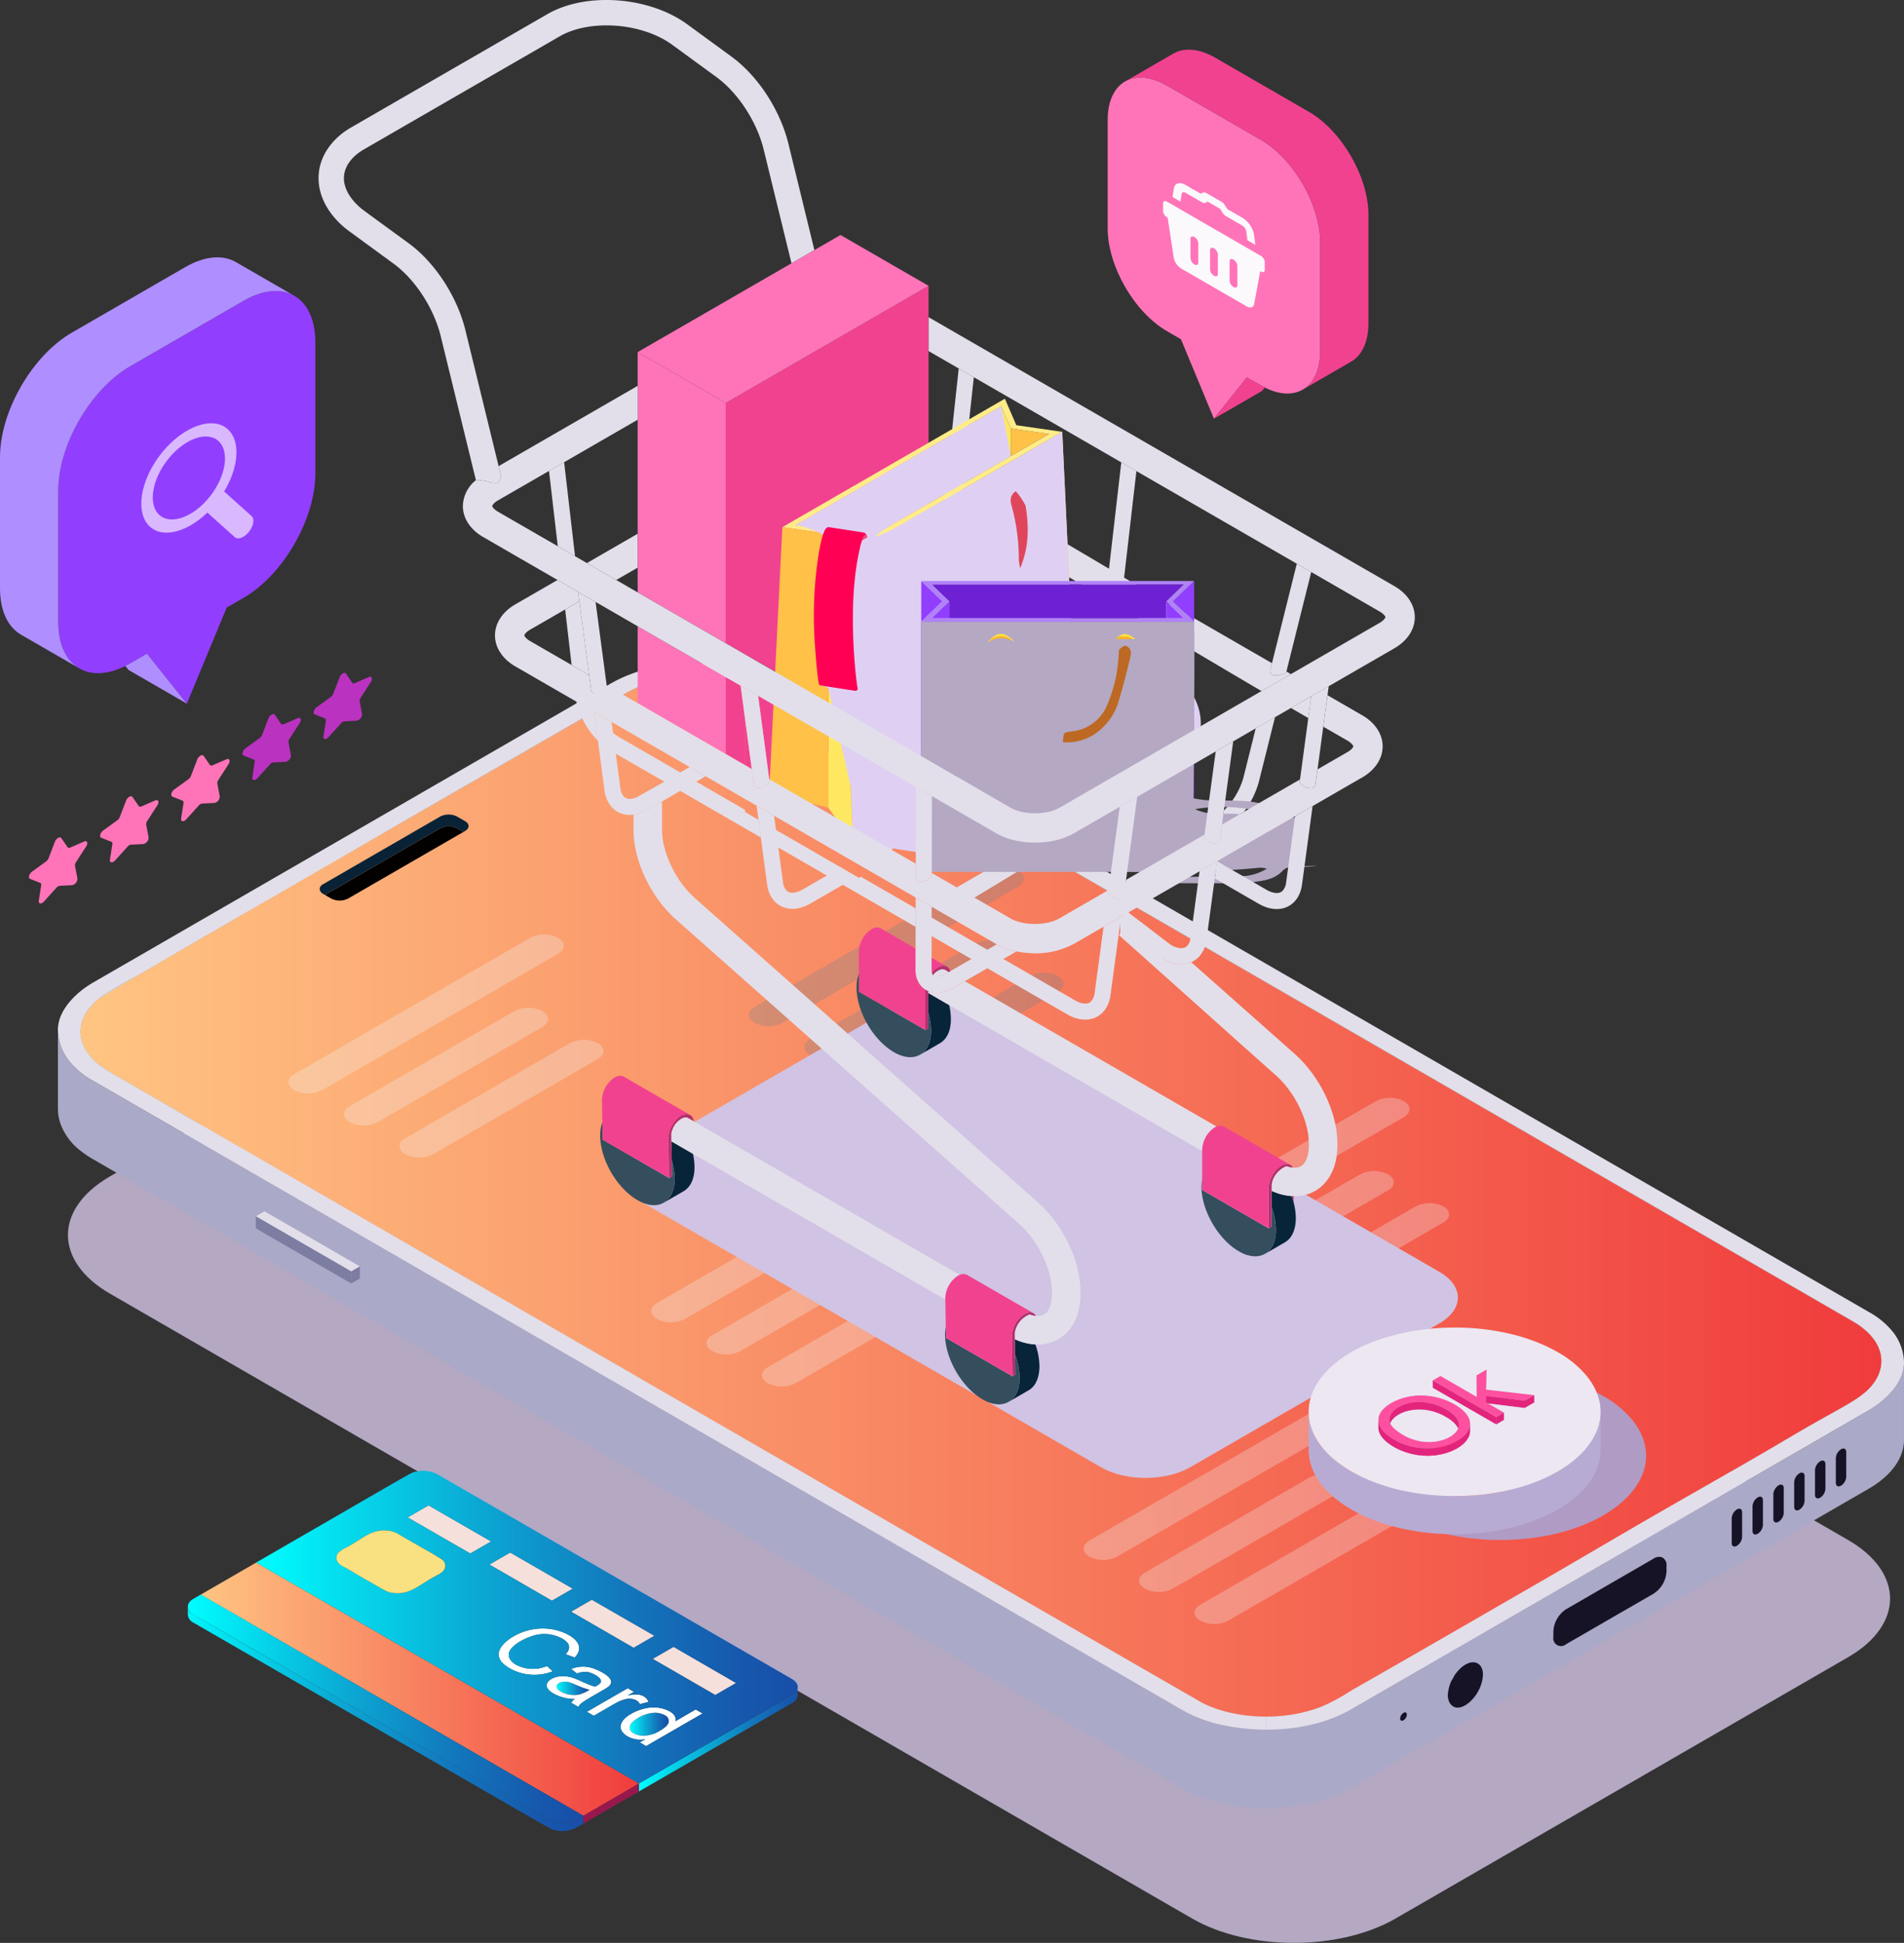 <svg xmlns="http://www.w3.org/2000/svg" xmlns:xlink="http://www.w3.org/1999/xlink" width="586.8" height="598.732" viewBox="0 0 586.8 598.732">
  <rect x="0" y="0" width="586.8" height="598.732" fill="#333333" stroke="none"/>
  <defs>
    <linearGradient id="linear-gradient" y1="0.5" x2="1" y2="0.5" gradientUnits="objectBoundingBox">
      <stop offset="0" stop-color="#ffc482"/>
      <stop offset="1" stop-color="#f03c3c"/>
    </linearGradient>
    <linearGradient id="linear-gradient-2" y1="0.5" x2="1" y2="0.5" gradientUnits="objectBoundingBox">
      <stop offset="0" stop-color="aqua"/>
      <stop offset="0.089" stop-color="#02ebf5"/>
      <stop offset="0.41" stop-color="#0ba8d4"/>
      <stop offset="0.68" stop-color="#1277bc"/>
      <stop offset="0.885" stop-color="#1659ad"/>
      <stop offset="1" stop-color="#184ea8"/>
    </linearGradient>
    <linearGradient id="linear-gradient-5" x1="0" y1="0.5" x2="1" y2="0.5" xlink:href="#linear-gradient-2"/>
  </defs>
  <g id="Group_73" data-name="Group 73" transform="translate(-460.542 -197.347)">
    <path id="Path_245" data-name="Path 245" d="M1025.988,654.344,886.511,734.87c-17.292,9.984-45.329,9.984-62.621,0L490.352,542.3c-17.292-9.984-17.292-26.171,0-36.154l139.477-80.526c17.292-9.984,45.329-9.984,62.621,0l333.538,192.568C1043.28,628.173,1043.28,644.36,1025.988,654.344Z" transform="translate(4.098 53.722)" fill="#b4a8c3" style="mix-blend-mode: multiply;isolation: isolate"/>
    <g id="Group_52" data-name="Group 52" transform="translate(478.394 401.706)">
      <path id="Path_246" data-name="Path 246" d="M478.325,462.044a24.835,24.835,0,0,0,7.419,6.15L821.057,661.881a42.713,42.713,0,0,0,12.611,4.825,67.088,67.088,0,0,0,13.565,1.45c9.237.034,18.616-1.891,26.21-6.275L1033,569.722c4.5-2.6,9.4-7.087,10.561-12.16a11.569,11.569,0,0,0,.283-2.58V578.77c.017,6.539-5.053,11.788-10.844,15.127l-159.56,92.179a42.682,42.682,0,0,1-12.611,4.807c-12.947,2.775-28.365,1.785-39.775-4.807l-335.313-193.7a34.591,34.591,0,0,1-4.2-2.863c-3.639-2.881-6.623-7.723-6.623-12.371H474.9V453.049h.017A15.9,15.9,0,0,0,478.325,462.044Z" transform="translate(-474.9 -339.489)" fill="#aaa9c7"/>
      <path id="Path_247" data-name="Path 247" d="M876.52,583.75a2.849,2.849,0,0,1,2.649-.336,2.654,2.654,0,0,1,1.289,2.614v1.7a8.707,8.707,0,0,1-3.939,6.822l-26.989,15.586a2.4,2.4,0,0,1-3.937-2.263v-1.713a8.705,8.705,0,0,1,3.937-6.8Z" transform="translate(-384.703 -307.816)" fill="#161326"/>
      <path id="Path_248" data-name="Path 248" d="M822.973,611.566c3.761-3.817,7.365-2.3,7.259,1.644-.159,5.921-6.023,11.7-9.2,9.72a3.409,3.409,0,0,1-1.1-1.185,5.075,5.075,0,0,1-.423-3.128,11.783,11.783,0,0,1,1.113-3.728s0-.019.016-.019a12.824,12.824,0,0,0,.831-1.448A11.612,11.612,0,0,1,822.973,611.566Z" transform="translate(-391.065 -301.456)" fill="#161326"/>
      <path id="Path_249" data-name="Path 249" d="M484.842,482.784c2.755,3.322,4.963,4.206,14.607,9.843.176.107,326.765,188.828,328.463,189.658a45.09,45.09,0,0,0,19.356,4.063l-.035,4.031a67.089,67.089,0,0,1-13.565-1.45,42.7,42.7,0,0,1-12.611-4.825L485.744,490.418a24.833,24.833,0,0,1-7.419-6.149,15.9,15.9,0,0,1-3.408-9,10.428,10.428,0,0,1,.265-2.969c1.184-5.072,6.057-9.56,10.562-12.157L645.3,367.986c7.6-4.381,16.956-6.291,26.193-6.272l-.035,4.028a49.844,49.844,0,0,0-10.315,1.06c-6.907,1.467-10.244,3.57-15.382,6.646-5.212,3.127,11.85-6.945-59.893,34.495-11.675,6.751-23.3,13.626-34.971,20.359s-23.4,13.341-35.059,20.164c-4.857,2.843-9.7,5.725-14.572,8.482-5.7,3.217-11.022,6.026-13.74,8.2C481.452,470.025,479.863,476.793,484.842,482.784Z" transform="translate(-474.9 -361.713)" fill="#e2dfea"/>
      <g id="Group_48" data-name="Group 48" transform="translate(60.982 168.918)">
        <path id="Path_250" data-name="Path 250" d="M553.364,516.111l2.674-1.545-29.416-16.993-2.674,1.545Z" transform="translate(-523.948 -497.573)" fill="#e2dfea"/>
        <path id="Path_251" data-name="Path 251" d="M550.281,514.957v-3.716l-2.674,1.545V516.5Z" transform="translate(-518.191 -494.248)" fill="#7d7da2"/>
        <path id="Path_252" data-name="Path 252" d="M553.364,519.525v-3.716l-29.416-16.993v3.716Z" transform="translate(-523.948 -497.271)" fill="#7d7da2"/>
      </g>
      <path id="Path_253" data-name="Path 253" d="M808.643,624.22h0a2.252,2.252,0,0,0,1.034-1.747h0c0-.633-.465-.882-1.034-.553h0a2.254,2.254,0,0,0-1.035,1.748h0C807.609,624.3,808.074,624.549,808.643,624.22Z" transform="translate(-393.945 -298.435)" fill="#161326"/>
      <g id="Group_49" data-name="Group 49" transform="translate(515.846 242.033)">
        <path id="Path_254" data-name="Path 254" d="M917.21,567.819h0a3.5,3.5,0,0,0,1.605-2.712v-7.645c0-.981-.722-1.366-1.605-.857h0a3.5,3.5,0,0,0-1.6,2.711v7.645C915.606,567.943,916.329,568.328,917.21,567.819Z" transform="translate(-883.513 -556.38)" fill="#161326"/>
        <path id="Path_255" data-name="Path 255" d="M912.048,570.8h0a3.5,3.5,0,0,0,1.605-2.71v-7.647c0-.981-.723-1.366-1.605-.856h0a3.5,3.5,0,0,0-1.605,2.711v7.645C910.443,570.925,911.165,571.31,912.048,570.8Z" transform="translate(-884.77 -555.654)" fill="#161326"/>
        <path id="Path_256" data-name="Path 256" d="M906.886,573.782h0a3.5,3.5,0,0,0,1.6-2.71v-7.645c0-.982-.723-1.368-1.6-.858h0a3.5,3.5,0,0,0-1.605,2.711v7.645C905.281,573.907,906,574.292,906.886,573.782Z" transform="translate(-886.026 -554.929)" fill="#161326"/>
        <path id="Path_257" data-name="Path 257" d="M901.723,576.766h0a3.5,3.5,0,0,0,1.6-2.712v-7.645c0-.981-.722-1.366-1.6-.857h0a3.5,3.5,0,0,0-1.605,2.71v7.645C900.118,576.889,900.84,577.274,901.723,576.766Z" transform="translate(-887.282 -554.203)" fill="#161326"/>
        <path id="Path_258" data-name="Path 258" d="M896.561,579.747h0a3.5,3.5,0,0,0,1.6-2.712v-7.645c0-.981-.722-1.366-1.6-.857h0a3.5,3.5,0,0,0-1.605,2.71v7.647C894.956,579.872,895.678,580.257,896.561,579.747Z" transform="translate(-888.538 -553.477)" fill="#161326"/>
        <path id="Path_259" data-name="Path 259" d="M891.4,582.73h0A3.5,3.5,0,0,0,893,580.019v-7.646c0-.981-.723-1.366-1.605-.857h0a3.5,3.5,0,0,0-1.6,2.712v7.645C889.794,582.854,890.515,583.239,891.4,582.73Z" transform="translate(-889.794 -552.752)" fill="#161326"/>
      </g>
      <path id="Path_260" data-name="Path 260" d="M994.536,591.946,834.977,684.1c-7.594,4.384-16.974,6.309-26.21,6.275l.035-4.031a46.361,46.361,0,0,0,17.574-3.286,61.005,61.005,0,0,0,8.143-4.418c5.21-3.128-11.851,6.945,59.892-34.5,11.675-6.75,23.3-13.626,34.971-20.357,11.692-6.734,23.419-13.343,35.059-20.164,4.857-2.846,9.7-5.727,14.589-8.483,9.661-5.442,14.219-7.563,17.2-11.858,3.9-5.621,3-13.044-6.641-18.75-.371-.23-335.7-193.988-337.222-194.729a45.328,45.328,0,0,0-19.376-4.066l.035-4.028a67.316,67.316,0,0,1,13.583,1.448,43.05,43.05,0,0,1,12.629,4.824l335.3,193.687a24.986,24.986,0,0,1,7.435,6.149,15.79,15.79,0,0,1,3.409,9.385,11.568,11.568,0,0,1-.283,2.58C1003.932,584.859,999.039,589.347,994.536,591.946Z" transform="translate(-436.433 -361.713)" fill="#e2dfea"/>
      <g id="Group_50" data-name="Group 50" transform="translate(6.972 4.028)">
        <path id="Path_261" data-name="Path 261" d="M695.643,372.573c-3.9-2.25-6.067-3.5-6.183-3.555a45.362,45.362,0,0,0-19.375-4.066,50.242,50.242,0,0,0-10.311,1.07c-6.908,1.463-10.253,3.563-15.379,6.642-4.836,2.911,9.586-5.6-46.178,26.56l-13.728,7.93c-11.672,6.759-23.3,13.627-34.957,20.361q-4.8,2.773-9.615,5.5c-8.485,4.869-17,9.7-25.457,14.656-4.851,2.852-9.688,5.73-14.568,8.482-5.691,3.22-11.02,6.031-13.742,8.206-6.066,4.877-7.674,11.645-2.693,17.634,2.766,3.321,4.967,4.207,14.611,9.846l141.823,81.929C728.34,624.866,825.608,681.038,826.549,681.5a44.932,44.932,0,0,0,19.346,4.066,46.3,46.3,0,0,0,17.564-3.287,58.564,58.564,0,0,0,8.139-4.416c5.213-3.13-11.845,6.943,59.906-34.49,11.672-6.759,23.3-13.627,34.971-20.369s23.415-13.342,35.073-20.16c4.837-2.845,9.687-5.73,14.567-8.482,9.673-5.437,14.221-7.562,17.2-11.863,3.765-5.4,3.07-12.463-5.561-18.068q-.521-.352-1.086-.677C1026.338,563.542,741.533,398.965,695.643,372.573Z" transform="translate(-480.507 -364.953)" fill="#e2dfea"/>
        <path id="Path_262" data-name="Path 262" d="M1027.757,564.428c8.631,5.6,9.326,12.665,5.561,18.068-2.983,4.3-7.531,6.425-17.2,11.862-4.88,2.752-9.73,5.637-14.567,8.482-11.657,6.818-23.387,13.427-35.073,20.16s-23.3,13.611-34.971,20.369c-71.751,41.432-54.692,31.36-59.906,34.49a58.531,58.531,0,0,1-8.139,4.416c-11.224,4.692-26.556,4.3-36.91-.778C825,680.74,541.009,516.649,498.07,491.843c-9.644-5.638-11.845-6.525-14.611-9.846-4.981-5.989-3.373-12.756,2.693-17.634,3.308-2.642,153.578-88.89,158.245-91.7,5.126-3.078,8.471-5.178,15.379-6.642,10.569-2.26,21.911-.787,29.685,3C689.674,369.11,680.575,363.869,1027.757,564.428Z" transform="translate(-480.507 -364.953)" fill="url(#linear-gradient)"/>
      </g>
      <g id="Group_51" data-name="Group 51" transform="translate(80.67 46.655)">
        <path id="Path_263" data-name="Path 263" d="M576.594,402.783a5.686,5.686,0,0,1,5.229,0l1.941,1.114-35.518,20.516a5.771,5.771,0,0,1-5.246,0l-1.925-1.113Z" transform="translate(-539.468 -398.53)" fill="#030000"/>
        <path id="Path_264" data-name="Path 264" d="M582.138,399.867l2.453,1.414c1.467.848,1.431,2.191,0,3.021l-.512.3-1.941-1.114a5.686,5.686,0,0,0-5.229,0l-35.518,20.517-.512-.3a1.9,1.9,0,0,1-1.1-1.484v-.036a1.827,1.827,0,0,1,1.1-1.5l36.03-20.817A5.746,5.746,0,0,1,582.138,399.867Z" transform="translate(-539.783 -399.238)" fill="#092236"/>
      </g>
    </g>
    <g id="Group_53" data-name="Group 53" transform="translate(549.472 485.328)" opacity="0.27">
      <path id="Path_265" data-name="Path 265" d="M615.114,434.934l-72.72,42.009a9.454,9.454,0,0,1-8.554,0h0c-2.362-1.365-2.362-3.577,0-4.942l72.72-42.008a9.445,9.445,0,0,1,8.554,0h0C617.476,431.357,617.476,433.569,615.114,434.934Z" transform="translate(-532.068 -428.969)" fill="#eff7ff"/>
      <path id="Path_266" data-name="Path 266" d="M606.9,453.087,556.147,482.4a9.453,9.453,0,0,1-8.554,0h0c-2.362-1.365-2.362-3.577,0-4.942l50.751-29.318a9.452,9.452,0,0,1,8.554,0h0C609.259,449.51,609.259,451.722,606.9,453.087Z" transform="translate(-528.721 -424.553)" fill="#eff7ff"/>
      <path id="Path_267" data-name="Path 267" d="M620.651,461.031,569.9,490.349a9.446,9.446,0,0,1-8.554,0h0c-2.362-1.364-2.362-3.576,0-4.941L612.1,456.09a9.445,9.445,0,0,1,8.554,0h0C623.013,457.454,623.013,459.667,620.651,461.031Z" transform="translate(-525.375 -422.62)" fill="#eff7ff"/>
    </g>
    <g id="Group_54" data-name="Group 54" transform="translate(661.226 555.871)" opacity="0.27">
      <path id="Path_268" data-name="Path 268" d="M705,491.672l-72.719,42.009a9.454,9.454,0,0,1-8.554,0h0c-2.362-1.365-2.362-3.577,0-4.942l72.72-42.009a9.451,9.451,0,0,1,8.553,0h0C707.359,488.1,707.359,490.307,705,491.672Z" transform="translate(-621.952 -485.707)" fill="#eff7ff"/>
      <path id="Path_269" data-name="Path 269" d="M696.782,509.824l-50.751,29.317a9.445,9.445,0,0,1-8.554,0h0c-2.362-1.364-2.362-3.576,0-4.941l50.751-29.317a9.442,9.442,0,0,1,8.553,0h0C699.143,506.247,699.143,508.46,696.782,509.824Z" transform="translate(-618.606 -481.29)" fill="#eff7ff"/>
      <path id="Path_270" data-name="Path 270" d="M710.535,517.769l-50.751,29.317a9.444,9.444,0,0,1-8.554,0h0c-2.362-1.364-2.362-3.577,0-4.941l50.751-29.317a9.445,9.445,0,0,1,8.554,0h0C712.9,514.192,712.9,516.405,710.535,517.769Z" transform="translate(-615.259 -479.357)" fill="#eff7ff"/>
    </g>
    <g id="Group_55" data-name="Group 55" transform="translate(810.117 535.657)" opacity="0.27">
      <path id="Path_271" data-name="Path 271" d="M824.751,475.414l-72.721,42.008a9.445,9.445,0,0,1-8.554,0h0c-2.362-1.364-2.362-3.577,0-4.941L816.2,470.472a9.451,9.451,0,0,1,8.554,0h0C827.114,471.837,827.114,474.049,824.751,475.414Z" transform="translate(-741.705 -469.449)" fill="#eff7ff"/>
      <path id="Path_272" data-name="Path 272" d="M816.535,493.566l-50.751,29.317a9.445,9.445,0,0,1-8.554,0h0c-2.361-1.364-2.361-3.577,0-4.941l50.751-29.317a9.445,9.445,0,0,1,8.554,0h0C818.9,489.989,818.9,492.2,816.535,493.566Z" transform="translate(-738.358 -465.032)" fill="#eff7ff"/>
      <path id="Path_273" data-name="Path 273" d="M830.288,501.511l-50.751,29.318a9.443,9.443,0,0,1-8.553,0h0c-2.362-1.364-2.362-3.577,0-4.941l50.75-29.318a9.445,9.445,0,0,1,8.554,0h0C832.65,497.934,832.65,500.147,830.288,501.511Z" transform="translate(-735.012 -463.099)" fill="#eff7ff"/>
    </g>
    <g id="Group_56" data-name="Group 56" transform="translate(794.516 629.074)" opacity="0.27">
      <path id="Path_274" data-name="Path 274" d="M812.2,550.549l-72.72,42.009a9.444,9.444,0,0,1-8.554,0h0c-2.362-1.365-2.362-3.577,0-4.941l72.721-42.009a9.445,9.445,0,0,1,8.554,0h0C814.565,546.973,814.565,549.185,812.2,550.549Z" transform="translate(-729.157 -544.584)" fill="#eff7ff"/>
      <path id="Path_275" data-name="Path 275" d="M803.987,568.7,753.236,598.02a9.453,9.453,0,0,1-8.554,0h0c-2.362-1.365-2.362-3.577,0-4.941l50.751-29.319a9.453,9.453,0,0,1,8.554,0h0C806.349,565.125,806.349,567.337,803.987,568.7Z" transform="translate(-725.811 -540.168)" fill="#eff7ff"/>
      <path id="Path_276" data-name="Path 276" d="M817.739,576.647l-50.751,29.318a9.453,9.453,0,0,1-8.554,0h0c-2.361-1.365-2.361-3.577,0-4.942l50.751-29.317a9.451,9.451,0,0,1,8.554,0h0C820.1,573.07,820.1,575.282,817.739,576.647Z" transform="translate(-722.464 -538.234)" fill="#eff7ff"/>
    </g>
    <g id="Group_57" data-name="Group 57" transform="translate(691.336 464.598)" opacity="0.27">
      <path id="Path_277" data-name="Path 277" d="M729.215,418.261l-72.72,42.009a9.452,9.452,0,0,1-8.554,0h0c-2.362-1.365-2.362-3.577,0-4.942l72.72-42.008a9.445,9.445,0,0,1,8.554,0h0C731.576,414.684,731.576,416.9,729.215,418.261Z" transform="translate(-646.169 -412.297)" fill="#6b8091"/>
      <path id="Path_278" data-name="Path 278" d="M721,436.413l-50.751,29.319a9.453,9.453,0,0,1-8.554,0h0c-2.362-1.365-2.362-3.577,0-4.942l50.751-29.318a9.453,9.453,0,0,1,8.554,0h0C723.36,432.837,723.36,435.049,721,436.413Z" transform="translate(-642.823 -407.88)" fill="#6b8091"/>
      <path id="Path_279" data-name="Path 279" d="M734.752,444.36,684,473.677a9.454,9.454,0,0,1-8.554,0h0c-2.362-1.365-2.362-3.577,0-4.942L726.2,439.417a9.445,9.445,0,0,1,8.554,0h0C737.114,440.783,737.114,442.994,734.752,444.36Z" transform="translate(-639.476 -405.947)" fill="#6b8091"/>
    </g>
    <g id="Group_58" data-name="Group 58" transform="translate(460.542 276.652)">
      <path id="Path_280" data-name="Path 280" d="M554.215,285.3v40.361c0,14.132-9.911,31.317-22.145,38.383l-5.171,2.986-12.291,29.607-12.292-15.4q-2.59,1.483-5.172,2.985c-.5.289-1,.557-1.487.8-5.526,2.774-10.5,2.879-14.181.748l-.287-.173c-3.838-2.381-6.2-7.277-6.2-14.17V331.073c0-14.141,9.922-31.327,22.155-38.392Q514.6,282.6,532.07,272.51c6-3.465,11.437-3.859,15.42-1.69.076.039.163.087.24.134C551.739,273.268,554.215,278.232,554.215,285.3Z" transform="translate(-457.027 -259.101)" fill="#923eff"/>
      <path id="Path_281" data-name="Path 281" d="M467.028,377.42c-4.01-2.314-6.486-7.286-6.486-14.343V322.716c0-14.132,9.912-31.317,22.146-38.383q17.458-10.08,34.926-20.18c6.121-3.532,11.657-3.859,15.658-1.546q8.881,5.112,17.732,10.244c-3.982-2.17-9.423-1.775-15.42,1.69q-17.458,10.08-34.926,20.17C488.426,301.777,478.5,318.962,478.5,333.1v40.351c0,6.893,2.361,11.789,6.2,14.17Q475.865,382.528,467.028,377.42Z" transform="translate(-460.542 -261.132)" fill="#af8eff"/>
      <path id="Path_282" data-name="Path 282" d="M498.271,359.365l12.291,15.4L492.59,364.385l-.978-1.238c.49-.24.988-.509,1.487-.8Q495.676,360.853,498.271,359.365Z" transform="translate(-452.982 -237.23)" fill="#af8eff"/>
      <path id="Path_283" data-name="Path 283" d="M522.2,304.073c-4.682-4.194-13.837-.858-20.445,7.451s-8.172,18.445-3.489,22.638c4.053,3.63,11.456,1.615,17.659-4.38l8.478,7.593c.97.869,2.913.118,4.342-1.677s1.8-3.955.829-4.823l-8.478-7.594C525.625,315.785,526.254,307.7,522.2,304.073Zm-5.533,20.808c-5.016,6.306-11.963,8.838-15.517,5.655s-2.369-10.875,2.647-17.181,11.963-8.838,15.518-5.655S521.683,318.574,516.668,324.882Z" transform="translate(-452.02 -251.124)" fill="#d9b8ff"/>
    </g>
    <g id="Group_59" data-name="Group 59" transform="translate(469.463 404.714)">
      <path id="Path_284" data-name="Path 284" d="M477.681,405.112l1.935,2.8a.631.631,0,0,0,.819.123l4.324-1.87c.893-.385,1.249.506.6,1.509l-3.129,4.86a1.686,1.686,0,0,0-.312,1.145l.739,3.882a2.075,2.075,0,0,1-1.58,2.061l-3.868.2a1.62,1.62,0,0,0-1.013.584l-3.867,4.27c-.8.882-1.733.742-1.58-.236l.739-4.736c.061-.388-.056-.681-.313-.783l-3.128-1.245c-.647-.256-.29-1.56.6-2.207l4.324-3.126a2.463,2.463,0,0,0,.819-1.069l1.935-5.038C476.128,405.2,477.282,404.534,477.681,405.112Z" transform="translate(-467.717 -354.213)" fill="#ff74b8"/>
      <path id="Path_285" data-name="Path 285" d="M495.323,394.921l1.933,2.8a.632.632,0,0,0,.821.122l4.324-1.869c.893-.387,1.25.506.6,1.509l-3.129,4.859a1.687,1.687,0,0,0-.312,1.145l.739,3.883a2.075,2.075,0,0,1-1.58,2.06l-3.868.2a1.616,1.616,0,0,0-1.013.585l-3.867,4.268c-.8.882-1.733.742-1.58-.235l.739-4.736c.061-.389-.056-.681-.313-.783l-3.128-1.245c-.647-.257-.29-1.56.6-2.207l4.324-3.127a2.455,2.455,0,0,0,.819-1.069l1.935-5.038C493.77,395.008,494.924,394.342,495.323,394.921Z" transform="translate(-463.425 -356.693)" fill="#ff74b8"/>
      <path id="Path_286" data-name="Path 286" d="M512.965,384.73l1.933,2.8c.159.23.465.275.821.122l4.324-1.87c.893-.385,1.25.506.6,1.511l-3.13,4.859a1.693,1.693,0,0,0-.313,1.145l.738,3.883a2.074,2.074,0,0,1-1.579,2.06l-3.868.2a1.613,1.613,0,0,0-1.013.586l-3.867,4.268c-.8.882-1.733.742-1.58-.236l.739-4.736c.061-.388-.056-.681-.313-.783l-3.128-1.243c-.646-.257-.29-1.562.6-2.207l4.324-3.127a2.454,2.454,0,0,0,.819-1.069l1.933-5.038C511.412,384.817,512.566,384.151,512.965,384.73Z" transform="translate(-459.132 -359.173)" fill="#ff74b8"/>
      <path id="Path_287" data-name="Path 287" d="M530.607,374.538l1.933,2.8a.633.633,0,0,0,.821.123l4.324-1.87c.893-.385,1.25.506.6,1.509l-3.13,4.86a1.694,1.694,0,0,0-.313,1.145l.738,3.882a2.074,2.074,0,0,1-1.579,2.062l-3.868.2a1.617,1.617,0,0,0-1.013.584l-3.868,4.27c-.8.882-1.732.742-1.579-.236l.738-4.736c.061-.388-.056-.681-.313-.783l-3.129-1.244c-.645-.256-.29-1.56.6-2.207l4.324-3.126a2.458,2.458,0,0,0,.819-1.071l1.933-5.037C529.054,374.626,530.208,373.96,530.607,374.538Z" transform="translate(-454.84 -361.653)" fill="#ba32c0"/>
      <path id="Path_288" data-name="Path 288" d="M548.249,364.347l1.933,2.8a.63.63,0,0,0,.819.122l4.326-1.869c.893-.387,1.248.506.6,1.509l-3.13,4.859a1.69,1.69,0,0,0-.313,1.145l.739,3.883a2.075,2.075,0,0,1-1.579,2.061l-3.868.2a1.613,1.613,0,0,0-1.013.586l-3.868,4.268c-.8.881-1.732.742-1.579-.235l.739-4.736c.061-.389-.057-.681-.313-.783l-3.129-1.245c-.645-.257-.29-1.562.6-2.207l4.324-3.127a2.463,2.463,0,0,0,.819-1.069l1.934-5.038C546.695,364.434,547.85,363.768,548.249,364.347Z" transform="translate(-450.547 -364.132)" fill="#ba32c0"/>
    </g>
    <g id="Group_61" data-name="Group 61" transform="translate(801.918 212.647)">
      <path id="Path_289" data-name="Path 289" d="M735.11,229.637v33.377c0,11.686,8.2,25.9,18.313,31.739l4.277,2.469,10.164,24.485,10.164-12.734q2.143,1.225,4.277,2.468c.413.239.826.461,1.23.659,4.571,2.3,8.681,2.382,11.727.62l.239-.143c3.174-1.969,5.125-6.018,5.125-11.718V267.491c0-11.695-8.2-25.906-18.32-31.748l-28.882-16.68c-4.958-2.866-9.458-3.192-12.75-1.4-.063.032-.136.072-.2.112C737.158,219.69,735.11,223.794,735.11,229.637Z" transform="translate(-735.11 -207.973)" fill="#ff74b8"/>
      <path id="Path_290" data-name="Path 290" d="M809.027,305.817c3.317-1.913,5.364-6.026,5.364-11.861V260.581c0-11.686-8.2-25.9-18.313-31.741Q781.641,220.5,767.2,212.152c-5.062-2.922-9.64-3.192-12.949-1.278q-7.342,4.228-14.662,8.471c3.292-1.794,7.792-1.468,12.75,1.4l28.882,16.68c10.117,5.842,18.32,20.053,18.32,31.748v33.368c0,5.7-1.951,9.749-5.125,11.718Q801.719,310.04,809.027,305.817Z" transform="translate(-734.021 -209.653)" fill="#f14290"/>
      <path id="Path_291" data-name="Path 291" d="M771.618,290.887l-10.164,12.734,14.862-8.583.809-1.024c-.4-.2-.817-.42-1.23-.659Q773.765,292.117,771.618,290.887Z" transform="translate(-728.7 -189.887)" fill="#f14290"/>
      <g id="Group_60" data-name="Group 60" transform="translate(17.083 41.14)">
        <path id="Path_292" data-name="Path 292" d="M762.11,245.757a.984.984,0,0,0-.851-.139l-.853.361-4.642-2.682c-1.789-1.033-3.323-.587-3.578,1.042l-.419,2.679,2.435,1.406.372-2.367c.079-.543.6-.691,1.191-.348l5.142,2.97a.98.98,0,0,0,.852.139l.853-.361,3.823,2.209.852,1.345a2.581,2.581,0,0,0,.853.845l5.143,2.97a2.607,2.607,0,0,1,1.2,1.727l.365,2.794,2.435,1.406-.42-3.163a7.776,7.776,0,0,0-3.577-5.176l-4.644-2.683-.852-1.345a2.584,2.584,0,0,0-.853-.846Zm-12.054,2.686c-.664-.384-1.206-.155-1.206.51v2.412a2.506,2.506,0,0,0,1.206,1.9l.2.117,1.874,12.334a5.2,5.2,0,0,0,2.377,3.391l20.023,11.567c1.181.683,2.184.409,2.382-.642l1.875-10.168.2.114c.664.384,1.2.155,1.2-.51v-2.412a2.506,2.506,0,0,0-1.2-1.9Zm20.492,17.869a2.5,2.5,0,0,1,1.2,1.9v6.03c0,.665-.541.894-1.2.51a2.506,2.506,0,0,1-1.206-1.9v-6.03c0-.665.542-.894,1.206-.51Zm-6.027-3.483a2.511,2.511,0,0,1,1.206,1.9v6.031c0,.664-.542.894-1.206.51a2.508,2.508,0,0,1-1.2-1.9v-6.031c0-.664.541-.893,1.2-.51Zm-6.028-3.481a2.507,2.507,0,0,1,1.206,1.9v6.031c0,.664-.541.893-1.206.51a2.509,2.509,0,0,1-1.2-1.9v-6.03c0-.665.541-.894,1.2-.51Z" transform="translate(-748.85 -242.742)" fill="#fbf9fb"/>
      </g>
    </g>
    <path id="Path_293" data-name="Path 293" d="M866.477,545.037l-76.812,44.348c-7.589,4.381-19.894,4.381-27.483,0L621.115,507.941c-7.589-4.381-7.589-11.486,0-15.868l76.812-44.347c7.589-4.383,19.894-4.383,27.483,0L866.477,529.17C874.066,533.551,874.066,540.656,866.477,545.037Z" transform="translate(37.685 60.122)" fill="#d1c3e3" style="mix-blend-mode: multiply;isolation: isolate"/>
    <g id="Group_63" data-name="Group 63" transform="translate(863.856 606.455)">
      <path id="Path_294" data-name="Path 294" d="M845.338,564.772c-1.808-3.218-6.816-5.42-10.518-6.145a19.375,19.375,0,0,0-13.112,1.9q-4,2.318-4,5.3v2.257c0,2.713,2.672,4.768,5.022,6.125a21,21,0,0,0,12.947,2.373c3.611-.5,8.191-2.308,9.819-5.525a4.066,4.066,0,0,0,.46-1.847v-2.262A4.433,4.433,0,0,0,845.338,564.772Zm-10.893-8.933,19.565,11.3,2.4-1.388v-2.262l-4.889-2.824,11.271,1.4,2.965-1.708v-2.262l-14.829-1.7c.123-4.713.1-3.323.1-6.176l-3.109,1.8c0,2.845-.011,1.38.051,6.6l-11.132-6.427-2.4,1.386Zm40.612,24.5c-14.143,9.339-35.931,10.924-52.546,6.549-8.018-2.114-17.031-6.237-22.187-12.76-5.668-7.182-5.3-15.081-.031-21.71,12.96-16.388,50.391-20.357,72.673-7.562l.026.015a31.19,31.19,0,0,1,9.055,7.5C889.948,562.359,885.912,573.178,875.057,580.342Z" transform="translate(-782.182 -523.745)" fill="#b09bc5" style="mix-blend-mode: multiply;isolation: isolate"/>
      <g id="Group_62" data-name="Group 62">
        <path id="Path_295" data-name="Path 295" d="M789.049,558.166a31.16,31.16,0,0,0,9.081,7.506c15.309,8.792,38.093,9.772,55.032,3.858,6.519-2.275,13.351-6.006,17.637-11.415a17.3,17.3,0,0,0,4.085-10.832h.011v11.7h-.006c0,9.478-8.482,16.493-17.129,20.434-16.331,7.441-39.431,7.441-55.779-.035-8.624-3.956-17.053-10.956-17.053-20.4V547.34h.01A17.536,17.536,0,0,0,789.049,558.166Z" transform="translate(-784.927 -521.309)" fill="#b8abd3"/>
        <path id="Path_296" data-name="Path 296" d="M841.453,543.139V545.4l-2.966,1.709v-2.256Z" transform="translate(-771.894 -522.317)" fill="#e3247c"/>
        <path id="Path_297" data-name="Path 297" d="M840.824,544.808v2.256l-11.27-1.4-.665-.384v-1.96Z" transform="translate(-774.23 -522.272)" fill="#e3247c"/>
        <path id="Path_298" data-name="Path 298" d="M833.825,547.481v2.262l-2.4,1.387v-2.262Z" transform="translate(-773.614 -521.261)" fill="#e3247c"/>
        <path id="Path_299" data-name="Path 299" d="M835.251,550.808v2.262l-19.564-11.3v-2.262Z" transform="translate(-777.443 -523.202)" fill="#e3247c"/>
        <path id="Path_300" data-name="Path 300" d="M837.654,550.078l-2.4,1.386-19.563-11.3,2.4-1.386,11.132,6.425c.051.026.037.526-.051-6.6l3.109-1.8-.159,6.171c1.2.109-4.176-.48,14.885,1.7l-2.965,1.715L832.1,544.911l-.067,1.918C832.135,546.89,832.519,547.112,837.654,550.078Z" transform="translate(-777.442 -523.858)" fill="#ff50a0"/>
        <path id="Path_301" data-name="Path 301" d="M834.062,553.891c-1.808-3.219-6.816-5.421-10.519-6.146a19.385,19.385,0,0,0-13.111,1.9q-4,2.318-4,5.3V557.2c0,2.714,2.673,4.768,5.022,6.124A20.989,20.989,0,0,0,824.4,565.7c3.609-.5,8.191-2.306,9.817-5.525a4.059,4.059,0,0,0,.46-1.847v-2.26A4.43,4.43,0,0,0,834.062,553.891Zm-10.892-8.933,19.564,11.3,2.4-1.386v-2.262l-4.889-2.825,11.271,1.4,2.965-1.71v-2.262l-14.829-1.7c.123-4.713.1-3.322.1-6.175l-3.11,1.8c0,2.844-.01,1.38.051,6.6l-11.132-6.425-2.4,1.386Zm40.611,24.5c-14.143,9.339-35.93,10.924-52.546,6.549-8.017-2.114-17.031-6.235-22.187-12.76-5.668-7.181-5.3-15.081-.031-21.708,12.962-16.388,50.392-20.358,72.673-7.562l.026.015a31.176,31.176,0,0,1,9.056,7.5C878.672,551.478,874.636,562.3,863.781,569.46Z" transform="translate(-784.926 -526.392)" fill="#ede7f2"/>
        <path id="Path_302" data-name="Path 302" d="M827,552.382c.092-2.13-2.109-3.767-3.953-4.83-5.294-3.065-10.967-2.8-14.574-.726-1.835,1.059-2.781,2.339-2.844,3.827-.082,2,2.595,3.79,4.322,4.789,4.961,2.857,10.644,2.637,14.287.537C825.65,555.164,826.925,554.014,827,552.382Zm3.471-.419c0,2.249-2.036,4.151-4,5.29-5.64,3.25-13.7,2.908-19.222-.292-2.355-1.36-5.022-3.41-5.022-6.12q0-2.976,4-5.3c5.415-3.132,13.277-3.123,19.5.471C827.938,547.293,830.468,549.4,830.468,551.963Z" transform="translate(-780.719 -522.289)" fill="#ff50a0"/>
        <path id="Path_303" data-name="Path 303" d="M822.331,548.979q3.044,1.759,3.742,3.577c-1.3,3.382-9.415,6.329-16.838,2.052q-3.329-1.927-4.085-3.669C806.5,547.437,814.523,544.458,822.331,548.979Z" transform="translate(-780.006 -521.454)" fill="#ede7f2"/>
        <path id="Path_304" data-name="Path 304" d="M826.326,551.622A3.186,3.186,0,0,1,826.12,553q-.7-1.82-3.742-3.577c-7.784-4.508-15.826-1.557-17.182,1.959a2.422,2.422,0,0,1-.236-1.12c.062-1.488,1.008-2.768,2.844-3.827,3.61-2.079,9.283-2.338,14.574.726Q826.158,549.34,826.326,551.622Z" transform="translate(-780.053 -521.897)" fill="#e3247c"/>
        <path id="Path_305" data-name="Path 305" d="M807.243,555.476c5.481,3.176,13.544,3.566,19.222.292,1.967-1.139,4-3.042,4-5.29v2.26a4.061,4.061,0,0,1-.46,1.848c-1.625,3.214-6.2,5.027-9.817,5.525a21,21,0,0,1-12.948-2.373c-2.349-1.357-5.022-3.411-5.022-6.125v-2.257C802.221,552.065,804.887,554.116,807.243,555.476Z" transform="translate(-780.719 -520.805)" fill="#e3247c"/>
      </g>
    </g>
    <g id="Group_71" data-name="Group 71" transform="translate(558.716 197.347)">
      <path id="Path_306" data-name="Path 306" d="M701.318,426.654l44.316-26.815-5.081-2.258-44.88,25.968Z" transform="translate(-501.504 -148.626)" fill="#e2dfea"/>
      <path id="Path_307" data-name="Path 307" d="M681.34,414.394l44.316-26.815-5.081-2.258-44.88,25.968Z" transform="translate(-506.365 -151.609)" fill="#e2dfea"/>
      <path id="Path_308" data-name="Path 308" d="M648.469,369.81l3.519,26.417,22.427-11.366Z" transform="translate(-512.99 -155.383)" fill="#f14290"/>
      <path id="Path_309" data-name="Path 309" d="M640.444,304.286v74.048c1.977,1.144,44.674,25.606,44.674,25.606l16.654-9.033,1.179-73.595V268.2Z" transform="translate(-514.942 -180.108)" fill="#f14290"/>
      <path id="Path_310" data-name="Path 310" d="M662.1,221.071v.006c6.627,4.815,12.51,13.724,14.639,22.54q4.267,17.438,8.523,34.869l7.056-4.071q-3.985-16.33-7.977-32.658c-2.51-10.369-9.331-20.969-17.625-27a.006.006,0,0,0-.006-.006q-6.694-4.892-13.389-9.782c-.006,0-.006-.006-.013-.006-11.707-8.687-31.426-10.241-43.509-3.126-.005,0-.005.005-.011.005q-15.026,8.683-30.054,17.355t-30.047,17.349c-.006,0-.006.006-.013.006-6.164,3.484-10.51,9.478-10.147,16.493.328,6.411,4.464,11.983,9.6,15.685.005.005.018.011.022.024h.006q6.7,4.89,13.4,9.789c6.551,4.762,12.487,13.631,14.639,22.54v.006Q582.6,323.2,588,345.321c-.006-.053.251-.058.3-.065a15.749,15.749,0,0,1,3.3.492,6.716,6.716,0,0,0,2.9.423c.951-.311,1.3-1.8,1.057-2.892-.188-.762-.37-1.526-.558-2.288q-5.1-20.886-10.205-41.761c-2.517-10.4-9.355-20.991-17.625-27h-.005q-6.7-4.892-13.4-9.789l-.006-.006c-3.865-2.774-7.25-7.214-6.264-11.83.68-3.162,3.272-5.683,6.076-7.272h.012q15.026-8.685,30.058-17.362t30.06-17.355l.012-.006c9.156-5.4,25.461-4.4,34.975,2.669l0,.006Q655.389,216.172,662.1,221.071Z" transform="translate(-539.503 -197.347)" fill="#e2dfea"/>
      <path id="Path_311" data-name="Path 311" d="M601.286,311.9q-2.331,1.345-4.657,2.692,1.346,11.6,2.7,23.209v.006q2.656,1.529,5.325,3.072Q602.969,326.394,601.286,311.9Z" transform="translate(-525.603 -169.473)" fill="#e2dfea"/>
      <path id="Path_312" data-name="Path 312" d="M608.868,374.406q-2.736-1.583-5.484-3.162a25.793,25.793,0,0,0,6.669,12.065Q609.464,378.857,608.868,374.406Z" transform="translate(-523.959 -155.034)" fill="#e2dfea"/>
      <path id="Path_313" data-name="Path 313" d="M621.676,329.636q-7.829,4.515-15.655,9.039,4.513,2.613,9.039,5.221l6.616-3.818Z" transform="translate(-523.318 -165.158)" fill="#e2dfea"/>
      <path id="Path_314" data-name="Path 314" d="M607.451,364.765q-1.224-9.194-2.452-18.382c-1.455.845-2.916,1.683-4.37,2.523q1,8.56,1.994,17.114,2.7,1.567,5.409,3.127Q607.741,366.956,607.451,364.765Z" transform="translate(-524.63 -161.083)" fill="#e2dfea"/>
      <path id="Path_315" data-name="Path 315" d="M615.9,397.277l0,.006a4.647,4.647,0,0,0,1.126,2.674c1,.967,2.557.721,3.848.194,6.92-3.9,5.062-2.84,8.545-4.851q-7.469-4.31-14.933-8.621Q615.2,391.975,615.9,397.277Zm38.417,6.7v.681l4.157,2.4q.362,2.719.722,5.437-12.415-7.171-24.834-14.34-2.807,1.619-5.613,3.244a39.4,39.4,0,0,1-7.888,3.918,8.3,8.3,0,0,1-.9.158c-4.746.617-8.317-2.522-8.957-7.542v-.006Q610,390.3,608.98,382.69q-.589-4.452-1.185-8.9c1.8,1.038,3.6,2.081,5.4,3.115v0q.229,1.682.446,3.362a12.975,12.975,0,0,0,1.748,1.231h0q9.485,5.481,18.974,10.956c.962-.557,1.919-1.108,2.88-1.665q2.473,1.425,4.933,2.85c-.956.552-1.918,1.109-2.881,1.66Q646.8,399.638,654.319,403.975Z" transform="translate(-522.886 -154.415)" fill="#e2dfea"/>
      <path id="Path_316" data-name="Path 316" d="M608.865,375.483c.956.317,2.34-.352,3.132-.939.405-.3.8-.669.734-1.049-.03-.224-.058-.44-.088-.663q-1.707-12.837-3.413-25.678-2.7-1.557-5.4-3.115c.128.974.257,1.941.387,2.914q1.223,9.195,2.452,18.383.29,2.189.581,4.381c.2,1.472.393,2.938.587,4.41.005.03.005.058.011.082A1.539,1.539,0,0,0,608.865,375.483Z" transform="translate(-523.85 -161.654)" fill="#e2dfea"/>
      <path id="Path_317" data-name="Path 317" d="M618.612,352.573v23.7q13.575,7.839,27.144,15.672v-23.7Q632.181,360.4,618.612,352.573Z" transform="translate(-520.254 -159.577)" fill="#ff74b8"/>
      <path id="Path_318" data-name="Path 318" d="M618.612,351.031v7.636q13.566,7.839,27.144,15.671V300.29l-27.144-15.672v66.413Z" transform="translate(-520.254 -176.112)" fill="#ff74b8"/>
      <path id="Path_319" data-name="Path 319" d="M618.612,291.681l27.145,15.672,62.506-36.089-27.144-15.672-8.053,4.651-7.056,4.071Z" transform="translate(-520.254 -183.175)" fill="#ff74b8"/>
      <path id="Path_320" data-name="Path 320" d="M621.112,291.33l59.4-34.294,24.036,13.877-59.4,34.294Z" transform="translate(-519.646 -182.823)" fill="#ff74b8"/>
      <path id="Path_321" data-name="Path 321" d="M625.212,499.036l.006.006,5.941-3.432a6.106,6.106,0,0,0,2.182-2.264c1.508-2.6,1.361-6.329.693-9.279q-3.309-1.908-6.611-3.818l.1,5.895v.006C629.393,492.432,628.174,497.159,625.212,499.036Z" transform="translate(-518.648 -128.511)" fill="#072439"/>
      <path id="Path_322" data-name="Path 322" d="M609.314,479.61c0,6.992,4.71,15.5,10.757,19.432,3.6,2.34,6.792,2.54,9.009,1.138,2.962-1.876,4.181-6.6,2.311-12.886l.082,4.863-.91.546-20.487-11.825-.087-5.331A11.551,11.551,0,0,0,609.314,479.61Z" transform="translate(-522.516 -129.655)" fill="#344e5d"/>
      <path id="Path_323" data-name="Path 323" d="M632.578,477.629a5,5,0,0,1,3.337-1.824,2.2,2.2,0,0,1,.992.282l.011-.024-20.487-11.83a2.615,2.615,0,0,0-2.234.029,4.878,4.878,0,0,0-.446.2,8.61,8.61,0,0,0-3.988,6.9l.006.475.112,6.516.087,5.331,20.488,11.825-.205-12.324A8.611,8.611,0,0,1,632.578,477.629Z" transform="translate(-522.408 -132.466)" fill="#f14290"/>
      <path id="Path_324" data-name="Path 324" d="M631.906,473.494a5,5,0,0,0-3.337,1.824,8.612,8.612,0,0,0-2.329,5.56l.205,12.324.91-.546-.082-4.863v-.006l-.1-5.895-.035-2.269a5.115,5.115,0,0,1,.446-1.636,6.248,6.248,0,0,1,3.132-3.309,1.877,1.877,0,0,1,1.619.047c0,.006,0,.006.011.006l1.672.967a2.826,2.826,0,0,0-.61-1.531,1.757,1.757,0,0,0-.51-.393A2.2,2.2,0,0,0,631.906,473.494Z" transform="translate(-518.398 -130.155)" fill="#b3316e"/>
      <path id="Path_325" data-name="Path 325" d="M640.444,365.178v23.7q2.965,1.706,5.931,3.419V377.941q-.677-5.06-1.349-10.118C643.5,366.943,641.969,366.057,640.444,365.178Z" transform="translate(-514.942 -156.51)" fill="#f14290"/>
      <path id="Path_326" data-name="Path 326" d="M645.214,375.443V389.8l2.07,1.2h.006Q646.251,383.22,645.214,375.443Z" transform="translate(-513.781 -154.012)" fill="#f14290"/>
      <path id="Path_327" data-name="Path 327" d="M673.438,441.57v5.473l20.487,11.83V446.368c-1.906-1.179-3.05-3.419-3.026-6.346v-.011q.009-3.15.017-6.3-5.41-3.124-10.809-6.24a2.6,2.6,0,0,0-2.235.029,3.862,3.862,0,0,0-.428.188,8.632,8.632,0,0,0-4.006,6.827v7.056Z" transform="translate(-506.914 -141.412)" fill="#f14290"/>
      <path id="Path_328" data-name="Path 328" d="M657.335,423.224c1.261,1.22,3.432.528,4.939-.352l.006-.006c2.352-1.354,5.232-3.02,7.449-4.3l-14.939-8.622q.713,5.3,1.414,10.6v.006A4.589,4.589,0,0,0,657.335,423.224Zm22.869-4.3q8.456,4.882,16.9,9.759h.006c-.006,1.9-.013,3.8-.019,5.7q-11.216-6.485-22.434-12.957-4.953,2.868-9.912,5.724c-6.51,3.813-12.581.839-13.438-5.947v-.006l-1.917-14.358q-.362-2.719-.722-5.437c-.193-1.448-.387-2.892-.581-4.34q2.7,1.557,5.4,3.115c.194,1.448.388,2.892.581,4.34l25.549,14.751Z" transform="translate(-513.081 -148.754)" fill="#e2dfea"/>
      <path id="Path_329" data-name="Path 329" d="M694.744,458.934a6.1,6.1,0,0,0,2.094-2.1c1.636-2.674,1.455-6.611.732-9.648q-3.21-1.857-6.428-3.714v6.1c1.86,6.375.546,11.12-2.528,12.9l.006.006,6.128-3.537Z" transform="translate(-503.221 -137.46)" fill="#072439"/>
      <path id="Path_330" data-name="Path 330" d="M690.825,443.081a6.506,6.506,0,0,1-.909-.458v12.505l.909-.528V443.081Z" transform="translate(-502.904 -137.666)" fill="#b3316e"/>
      <path id="Path_331" data-name="Path 331" d="M694.973,455.539l-.909.528-20.488-11.83v-5.473a11.462,11.462,0,0,0-.71,4.176c0,6.98,4.692,15.478,10.727,19.421,3.507,2.293,6.641,2.545,8.851,1.255,3.074-1.777,4.388-6.522,2.528-12.9Z" transform="translate(-507.053 -138.605)" fill="#344e5d"/>
      <path id="Path_332" data-name="Path 332" d="M696.181,437.459l-4.721-2.728c0,1.155-.006,2.305-.006,3.46v.147a4.908,4.908,0,0,0,.123,1.044,6.071,6.071,0,0,1,2.862-2.059A2.43,2.43,0,0,1,696.181,437.459Z" transform="translate(-502.53 -139.586)" fill="#f14290"/>
      <path id="Path_333" data-name="Path 333" d="M695.635,437.813a1.779,1.779,0,0,0-1.448-.175,4.857,4.857,0,0,0-2.392,1.748.878.878,0,0,0,.128.158,1.046,1.046,0,0,0,.775.293,6.9,6.9,0,0,0,3.507-1.109h.006c.169-.1.339-.2.51-.293l-1.085-.627Z" transform="translate(-502.448 -138.898)" fill="#e2dfea"/>
      <path id="Path_334" data-name="Path 334" d="M711.386,529.94a8.626,8.626,0,0,1,3.984-6.9,4.1,4.1,0,0,1,.451-.2v-.006l-.006,0q-40.989-23.667-81.972-47.327l-1.672-.967c-.006,0-.006,0-.011-.006a1.876,1.876,0,0,0-1.619-.047,6.247,6.247,0,0,0-3.132,3.308,5.119,5.119,0,0,0-.446,1.636l.035,2.269q3.308,1.91,6.611,3.818,38.887,22.452,77.784,44.911Z" transform="translate(-518.222 -129.953)" fill="#e2dfea"/>
      <path id="Path_335" data-name="Path 335" d="M687.482,441.826v-.011q.009-3.15.017-6.3c0-2.228.006-4.451.011-6.68.006-1.9.012-3.795.019-5.7,0-1.108,0-2.211,0-3.32q2.464,1.427,4.927,2.845c0,1.109-.006,2.212-.006,3.32q8.587,4.963,17.174,9.918c.961-.557,1.924-1.108,2.88-1.665a21.515,21.515,0,0,0,6.088,2.187c-1.349.775-2.687,1.549-4.036,2.329q11.033,6.361,22.059,12.734h.006c1.507.885,3.684,1.572,4.938.352a4.649,4.649,0,0,0,1.133-2.663v-.006q.58-4.329,1.166-8.657.783-5.85,1.573-11.695v-.006l5.4-3.114q-.968,7.171-1.93,14.34-.658,4.892-1.319,9.784v.006c-.88,6.851-7,9.7-13.438,5.936,0,0,0,0,0-.006q-12.266-7.074-24.517-14.153-3.467,2-6.926,3.993c-.992.576-1.983,1.144-2.974,1.72h-.006c-3.214,1.876-6.13,2.181-8.305,1.313a6.445,6.445,0,0,1-.909-.457C688.6,446.993,687.458,444.752,687.482,441.826Zm10.7.686q3.256-1.874,6.511-3.76l-12.247-7.073c-.006,2.229-.012,4.451-.017,6.68,0,1.155-.006,2.305-.006,3.46v.147a4.894,4.894,0,0,0,.123,1.045,1.939,1.939,0,0,0,.3.692.909.909,0,0,0,.128.158,1.046,1.046,0,0,0,.775.293,6.9,6.9,0,0,0,3.507-1.109h.006c.169-.1.339-.2.51-.293C697.9,442.67,698.045,442.594,698.18,442.512Z" transform="translate(-503.497 -143.215)" fill="#e2dfea"/>
      <path id="Path_336" data-name="Path 336" d="M691.853,439.587a4.858,4.858,0,0,1,2.392-1.748,1.779,1.779,0,0,1,1.448.175v-.005l1.085.627c.135-.082.276-.158.41-.24a2.4,2.4,0,0,0-1-1.407c-.012-.006-.019-.012-.03-.017a2.429,2.429,0,0,0-1.742-.135,6.071,6.071,0,0,0-2.862,2.059A1.938,1.938,0,0,0,691.853,439.587Z" transform="translate(-502.506 -139.098)" fill="#b3316e"/>
      <path id="Path_337" data-name="Path 337" d="M699.631,288.68c-.92,7.958-6.449,61.107-7.364,69.065l4.517,2.822c.7-6.04,6.807-63.154,7.5-69.2Z" transform="translate(-502.332 -175.124)" fill="#e2dfea"/>
      <path id="Path_338" data-name="Path 338" d="M710.564,548.58l.006.005,6.123-3.536c2.51-1.448,3.361-4.546,3.361-7.426a20.651,20.651,0,0,0-1.25-6.721,17.643,17.643,0,0,1-6.34-1.619h-.006l.082,4.775a20.864,20.864,0,0,1,1.39,7.1C713.931,545.012,712.558,547.436,710.564,548.58Z" transform="translate(-497.88 -116.58)" fill="#072439"/>
      <path id="Path_339" data-name="Path 339" d="M695.024,526.235c-1.425,7.566,4.382,18.722,11.86,22.616a9.852,9.852,0,0,0,4.364,1.25,6.149,6.149,0,0,0,3.149-.78c1.994-1.144,3.367-3.567,3.367-7.42a20.863,20.863,0,0,0-1.39-7.1l.106,6.118-.909.545-20.487-11.83Z" transform="translate(-501.714 -117.322)" fill="#344e5d"/>
      <path id="Path_340" data-name="Path 340" d="M735.089,561.714a17.646,17.646,0,0,0,6.34,1.619c7.96.417,13.965-5.731,13.889-15.631v-.6c.041-9.795-5.724-21.068-13.162-27.619l-.006-.006q-52.786-46.813-105.568-93.614c-6.224-5.473-10.241-14.523-10.213-21.039v-8.832a39.4,39.4,0,0,1-7.888,3.918,8.3,8.3,0,0,1-.9.158v4.751c-.041,9.151,5.173,20.588,13.167,27.625v0q52.788,46.813,105.575,93.621c6.089,5.361,10.241,14.37,10.205,21.038v.617c.023,2.569-.68,6.082-3.255,6.728a4.866,4.866,0,0,1-1.677.082,8.666,8.666,0,0,1-1.93-.44l-.012-.017a7.346,7.346,0,0,0-4.475,5.114,4.359,4.359,0,0,0-.123,1.1l.024,1.431Z" transform="translate(-520.504 -149.013)" fill="#e2dfea"/>
      <path id="Path_341" data-name="Path 341" d="M718.787,523.712a2.23,2.23,0,0,0-.781-.822,2.038,2.038,0,0,0-.346-.164,2.776,2.776,0,0,0-2,.218,6.43,6.43,0,0,0-2.628,2.323,8.313,8.313,0,0,0-1.695,4.751l.211,12.323.909-.545-.106-6.118-.082-4.775-.024-1.431a4.356,4.356,0,0,1,.123-1.1,7.347,7.347,0,0,1,4.475-5.114l.012.017A8.654,8.654,0,0,0,718.787,523.712Z" transform="translate(-497.692 -118.201)" fill="#b3316e"/>
      <path id="Path_342" data-name="Path 342" d="M721.669,525.037a2.06,2.06,0,0,1,.346.164l.006-.005q-10.25-5.914-20.488-11.83a2.636,2.636,0,0,0-2.234.022v.006a4.143,4.143,0,0,0-.451.2,8.627,8.627,0,0,0-3.984,6.9l.006.481.141,8.446.06,3.4,20.487,11.83-.211-12.323a8.313,8.313,0,0,1,1.695-4.751,6.436,6.436,0,0,1,2.628-2.323A2.777,2.777,0,0,1,721.669,525.037Z" transform="translate(-501.701 -120.511)" fill="#f14290"/>
      <path id="Path_343" data-name="Path 343" d="M744.955,346.816a1.387,1.387,0,0,1-.282-.986.1.1,0,0,1,.006-.041c.088-.762.177-1.531.264-2.293-2.1-1.215-46.489-24.842-48.589-26.056v6.775l39.516,22.017c2.523-.035,7.829,1.135,10.311,1.469l.041-.3A1.667,1.667,0,0,1,744.955,346.816Z" transform="translate(-501.338 -168.126)" fill="#e2dfea"/>
      <path id="Path_344" data-name="Path 344" d="M736.43,342.076a43.176,43.176,0,0,1,11.056,2.9q-3.81-2.21-7.637-4.417c-.006.058-.013.112-.018.17h-.006c0,.071-.052.141-.158.211a2.94,2.94,0,0,1-.516.263,6.466,6.466,0,0,1-2.681.57Z" transform="translate(-491.587 -162.501)" fill="#e2dfea"/>
      <path id="Path_345" data-name="Path 345" d="M740.146,347.519q1.9-16.444,3.795-32.886c-1.554-.9-3.1-1.8-4.657-2.687q-1.9,16.444-3.795,32.887c-.087.762-.175,1.531-.264,2.293a.1.1,0,0,0-.006.041,1.387,1.387,0,0,0,.282.986,1.667,1.667,0,0,0,1.267.581,6.466,6.466,0,0,0,2.68-.569,2.932,2.932,0,0,0,.516-.264c.106-.071.158-.14.158-.211h.006C740.133,347.63,740.139,347.577,740.146,347.519Z" transform="translate(-491.883 -169.462)" fill="#e2dfea"/>
      <path id="Path_346" data-name="Path 346" d="M755.573,404.273v3.143q2.2-1.266,4.4-2.54c.158-1.138.311-2.269.464-3.407Q758.007,402.868,755.573,404.273Z" transform="translate(-486.929 -147.68)" fill="#e2dfea"/>
      <path id="Path_347" data-name="Path 347" d="M775.06,492.36a8.642,8.642,0,0,1,4.006-6.827,3.741,3.741,0,0,1,.429-.188l-.006-.011q-38.78-22.391-77.556-44.782c-.992.576-1.983,1.144-2.974,1.72h-.006c-3.214,1.876-6.13,2.181-8.306,1.313v.6q3.212,1.858,6.428,3.714,38.993,22.514,77.985,45.027Z" transform="translate(-502.727 -138.17)" fill="#e2dfea"/>
      <path id="Path_348" data-name="Path 348" d="M770.025,393.83a23.333,23.333,0,0,1-5.988,10.041q-.291,2.147-.581,4.3,3.361-1.943,6.728-3.882v-.006a26.87,26.87,0,0,0,4.628-9.262v-.006q2.49-9.95,4.973-19.912-2.973,1.706-5.942,3.425Q771.935,386.187,770.025,393.83Z" transform="translate(-485.011 -154.094)" fill="#e2dfea"/>
      <path id="Path_349" data-name="Path 349" d="M780.235,508.376c2.488-1.42,3.367-4.5,3.367-7.426a19.228,19.228,0,0,0-.7-4.967c-.17-.628-.363-1.249-.581-1.854a17.929,17.929,0,0,1-6.176-1.619v5a20.876,20.876,0,0,1,1.337,6.974c0,3.853-1.377,6.276-3.367,7.42l.006.011,6.123-3.537Z" transform="translate(-482.418 -125.528)" fill="#072439"/>
      <path id="Path_350" data-name="Path 350" d="M758.583,489.519c-1.455,7.625,4.429,18.857,11.942,22.693a9.68,9.68,0,0,0,4.345,1.2,6.131,6.131,0,0,0,3.074-.78c1.989-1.144,3.367-3.567,3.367-7.42a20.885,20.885,0,0,0-1.336-6.974v6.041l-.91.522L758.583,492.98Z" transform="translate(-486.25 -126.256)" fill="#344e5d"/>
      <path id="Path_351" data-name="Path 351" d="M737.9,430.518c13.73,12.177,34.583,30.967,48.32,43.149,6.087,5.361,10.24,14.37,10.205,21.039v.615c.024,2.592-.693,6.082-3.255,6.728a4.874,4.874,0,0,1-1.683.082,8.953,8.953,0,0,1-1.971-.458l-.006.011a7.674,7.674,0,0,0-3.6,3.05,6.276,6.276,0,0,0-.956,3.086v1.49a17.926,17.926,0,0,0,6.176,1.619c.211.011.41.024.616.024,7.737.182,13.543-5.9,13.468-15.642v-.6c.052-9.935-5.854-21.179-13.162-27.619l-.006-.006q-15.933-14.129-31.854-28.241c-2.423,1.049-5.519.809-8.692-1.038-.012,0-.019-.006-.03-.011a.006.006,0,0,0-.006-.006c-1.1-.634-9.643-13.689-10.74-14.329l-2.152,1.349C737.551,425.274,738.961,430.143,737.9,430.518Z" transform="translate(-491.229 -142.329)" fill="#e2dfea"/>
      <path id="Path_352" data-name="Path 352" d="M777.9,371.425a7.951,7.951,0,0,0,2.023-.581c.136-.071.376-.194.411-.334l.005-.006.053-.21q3.827-15.336,7.654-30.664-2.225-1.285-4.446-2.564-3.827,15.326-7.654,30.658c-.158.645-.322,1.284-.481,1.93h.006a1.354,1.354,0,0,0,1.114,1.766A3.649,3.649,0,0,0,777.9,371.425Z" transform="translate(-482.104 -163.35)" fill="#e2dfea"/>
      <path id="Path_353" data-name="Path 353" d="M798.713,375.336a7.952,7.952,0,0,1-2.023.581,3.651,3.651,0,0,1-1.314-.006,1.354,1.354,0,0,1-1.114-1.766h-.006c.159-.645.323-1.284.481-1.93q-15.476-8.929-30.951-17.865c3.883,3.121-64.352-39.319-64.487-35.5,0,1.015-1.129,5.76-1.129,6.775,7.332,4.235,86.028,50.949,93.353,55.179q4.523-2.605,9.044-5.221c-.464-.264-.921-.533-1.384-.8l-.053.21-.005.006C799.089,375.142,798.849,375.265,798.713,375.336Z" transform="translate(-500.896 -167.842)" fill="#e2dfea"/>
      <path id="Path_354" data-name="Path 354" d="M779.359,486.17a6.319,6.319,0,0,0-2.622,2.3,8.331,8.331,0,0,0-1.724,4.7V505.7l.91-.522V492.639a6.273,6.273,0,0,1,.956-3.086,7.671,7.671,0,0,1,3.6-3.05l.006-.011a8.963,8.963,0,0,0,1.971.458,2.106,2.106,0,0,0-.768-.816,1.677,1.677,0,0,0-.341-.164A2.744,2.744,0,0,0,779.359,486.17Z" transform="translate(-482.199 -127.146)" fill="#b3316e"/>
      <path id="Path_355" data-name="Path 355" d="M785.7,488.433q-10.25-5.912-20.487-11.83a2.6,2.6,0,0,0-2.234.029,3.768,3.768,0,0,0-.429.188,8.642,8.642,0,0,0-4.006,6.827v12.535l20.481,11.824V495.477a8.331,8.331,0,0,1,1.725-4.7,6.32,6.32,0,0,1,2.622-2.3,2.742,2.742,0,0,1,1.988-.2,1.675,1.675,0,0,1,.341.164Z" transform="translate(-486.207 -129.457)" fill="#f14290"/>
      <path id="Path_356" data-name="Path 356" d="M780.528,373.536q2.684,1.548,5.361,3.1c.3-2.234.6-4.475.9-6.71Q783.661,371.726,780.528,373.536Z" transform="translate(-480.857 -155.356)" fill="#e2dfea"/>
      <path id="Path_357" data-name="Path 357" d="M780.712,493.812c.218.6.41,1.226.581,1.854h.006l.028-1.83C781.122,493.836,780.923,493.823,780.712,493.812Z" transform="translate(-480.812 -125.211)" fill="#b3316e"/>
      <path id="Path_358" data-name="Path 358" d="M783.8,398.124c1.108.692,2.668,1.256,3.46.229a1.694,1.694,0,0,0,.328-.739,1.981,1.981,0,0,0,.03-.2c.193-1.455.393-2.909.587-4.364q.888-6.563,1.771-13.138.651-4.838,1.3-9.689c.129-.939.259-1.871.382-2.809q-2.7,1.557-5.4,3.12c-.3,2.235-.6,4.476-.9,6.71q-1.276,9.457-2.551,18.921c-.03.252-.065.511-.1.763h.005a1.069,1.069,0,0,0,.429.7A4.816,4.816,0,0,0,783.8,398.124Z" transform="translate(-480.326 -155.966)" fill="#e2dfea"/>
      <g id="Group_66" data-name="Group 66" transform="translate(138.852 122.868)">
        <g id="Group_64" data-name="Group 64">
          <path id="Path_359" data-name="Path 359" d="M722.9,305.247l-11.783,6.8c0-2.831-.019-5.663-.019-8.513C715.027,304.1,718.973,304.663,722.9,305.247Z" transform="translate(-636.602 -294.378)" fill="#ffc147"/>
          <path id="Path_360" data-name="Path 360" d="M710.952,317.949a2.164,2.164,0,0,1,1-.439,1.525,1.525,0,0,1,1.353.458,2.9,2.9,0,0,1,.364,2.375A10.106,10.106,0,0,0,710.952,317.949Z" transform="translate(-636.638 -290.985)" fill="#bb2c41"/>
          <path id="Path_361" data-name="Path 361" d="M708.866,298.05c1.677,3.875,2.58,5.972,2.959,6.813,0,2.85.019,5.682.019,8.513-1.242.731-2.484,1.443-3.727,2.156C708.634,303.44,708.694,302.419,708.866,298.05Z" transform="translate(-637.328 -295.711)" fill="#ffe861"/>
          <path id="Path_362" data-name="Path 362" d="M710.919,322.909a1.405,1.405,0,0,1-1.48-.8,2.681,2.681,0,0,0,.675-.237A5.7,5.7,0,0,1,710.919,322.909Z" transform="translate(-637.006 -289.916)" fill="#bb2c41"/>
          <path id="Path_363" data-name="Path 363" d="M709.485,322.265a2.558,2.558,0,0,1-.238-1.059,5.187,5.187,0,0,1,.913.822A2.68,2.68,0,0,1,709.485,322.265Z" transform="translate(-637.052 -290.077)" fill="#bb2c41"/>
          <path id="Path_364" data-name="Path 364" d="M709.293,319.256c1.585-2.9,5-4.511,6.193-1.442a6.207,6.207,0,0,1-.347,3.964l-.019.019a9.418,9.418,0,0,0-.786-1.133c.311-1.365-.057-2.8-1.479-2.868a.545.545,0,0,0-.237.036,2.162,2.162,0,0,0-1,.439,4.815,4.815,0,0,0-1.534,1.79,4.7,4.7,0,0,0-.584,2.393c.076,1.45.93,1.966,1.717,1.845a10.589,10.589,0,0,1,.676,1.314C708.654,327.082,707.019,323.479,709.293,319.256Z" transform="translate(-637.299 -291.306)" fill="#ff4e1c"/>
          <path id="Path_365" data-name="Path 365" d="M721.125,298.05c-.172,4.384-.234,5.467-.75,17.482q-23.948,13.81-47.9,27.639c-.823-1.9-2.778-6.43-2.941-6.813q-5.92-.849-11.8-1.7Q689.411,316.355,721.125,298.05Z" transform="translate(-649.587 -295.711)" fill="#ffc147"/>
          <path id="Path_366" data-name="Path 366" d="M708.559,323.3a2.733,2.733,0,0,0,1.315,2.576c-.531-.256-1.042-.53-1.571-.786a2.023,2.023,0,0,1-.585-.475c-1.351-1.652-.661-4.288.492-6.229a5.863,5.863,0,0,1,2.376-2.431,2.843,2.843,0,0,1,2.5-.219c.476.219.914.475,1.389.712-1.15-.47-3.4.242-4.878,2.959A7.724,7.724,0,0,0,708.559,323.3Z" transform="translate(-637.605 -291.458)" fill="#ff7900"/>
          <path id="Path_367" data-name="Path 367" d="M686.973,331.655a1.626,1.626,0,0,1,1.316.42,2.83,2.83,0,0,1,.384,2.356,13,13,0,0,0-.987-1.041c-.794-.708-.334-.18-.547-1.243A2.25,2.25,0,0,0,686.973,331.655Z" transform="translate(-642.473 -287.537)" fill="#bb2c41"/>
          <path id="Path_368" data-name="Path 368" d="M687.685,333.4a17.27,17.27,0,0,0-1.549-1.324,1.873,1.873,0,0,1,1.041-.42A5.1,5.1,0,0,1,687.685,333.4Z" transform="translate(-642.676 -287.535)" fill="#bb2c41"/>
          <path id="Path_369" data-name="Path 369" d="M686.551,335.43a11.735,11.735,0,0,1,3.415,3.2c.055.073.092.145.147.219,0,0,.019,0,0,.019,3.922,5.279,5.826,16.841,10.194,19.51a4.208,4.208,0,0,0,3.161.438,12.325,12.325,0,0,0,3.159-1.259.018.018,0,0,1,.019-.019,18.63,18.63,0,0,0,2.631-1.79c10.816-8.522,12.564-28.681,6.01-33.723a5.234,5.234,0,0,1,1.864-3.982c.313-.236.2-.2.383-.109,9.245,5.6,8.658,29.544-4.787,41.011-3.521,3-8.68,5.712-13.1,4.238-8.783-2.744-9.454-19.332-15.218-23.583A5.344,5.344,0,0,1,686.551,335.43Z" transform="translate(-643.091 -290.891)" fill="#df465c"/>
          <path id="Path_370" data-name="Path 370" d="M686.2,337.046a1.592,1.592,0,0,1-1.589-.8,1.657,1.657,0,0,0,.73-.256A11.123,11.123,0,0,1,686.2,337.046Z" transform="translate(-643.048 -286.481)" fill="#bb2c41"/>
          <path id="Path_371" data-name="Path 371" d="M685.381,336.144a1.7,1.7,0,0,1-.73.256,2.289,2.289,0,0,1-.22-1.059A5.865,5.865,0,0,1,685.381,336.144Z" transform="translate(-643.091 -286.638)" fill="#bb2c41"/>
          <path id="Path_372" data-name="Path 372" d="M737.274,304.383c-42.323,24.419-53.851,31.089-68.579,39.6l4.092,86.718,68.579-39.586Zm-17.245,54.273a25.526,25.526,0,0,1-7,6.084,17.009,17.009,0,0,1-5.809,2.083c-10.582,1.145-12.332-14.143-16.368-20.862a2.9,2.9,0,0,1-2.284.31,1.117,1.117,0,0,1-.256-.127l-.017.017c-.184-.1-.748-.4-1.517-.785a2.6,2.6,0,0,1-1.315-2.631,7.854,7.854,0,0,1,3.2-6.248,2.606,2.606,0,0,1,2.9-.475c.53.273,1.041.53,1.57.8l-.017.055c1.65.6,1.559,3.474.822,5.243,0,0,.019,0,0,.019,2.943,3.961,4.745,11.482,7.49,16.423,1.711,2.887,3.5,4.363,6.668,3.306,2.649-.757,6.961-3.7,9.919-8.366,5.352-8.336,6.04-19.414,3.49-25.028-1.65.75-2.129.175-3.891-.675a2.019,2.019,0,0,1-.584-.475c-1.352-1.652-.662-4.288.493-6.229a5.856,5.856,0,0,1,2.375-2.431,2.844,2.844,0,0,1,2.5-.219c.476.219.914.475,1.389.712a2.655,2.655,0,0,1,1.315,1.517,6.207,6.207,0,0,1-.347,3.964l-.019.019a1.748,1.748,0,0,1,.164.238C729.894,333.078,727.779,349.356,720.029,358.656Z" transform="translate(-646.92 -294.17)" fill="#ffc147"/>
          <path id="Path_373" data-name="Path 373" d="M687.8,330.418a2.679,2.679,0,0,1,2.265.456c1.145,1.034.942,3.415.311,4.932a7.441,7.441,0,0,0-.822-1.059,2.848,2.848,0,0,0-.384-2.356,1.625,1.625,0,0,0-1.315-.42,2.375,2.375,0,0,0-1.37.675c-1.743,1.55-2.084,4-1.57,4.97a1.592,1.592,0,0,0,1.589.8,8.653,8.653,0,0,1,.786,1.225c-2.631,1.422-4.567-.745-3.709-3.856C684.314,332.686,686.388,330.745,687.8,330.418Z" transform="translate(-643.349 -287.853)" fill="#ff4e1c"/>
          <path id="Path_374" data-name="Path 374" d="M686.111,331.836a8.309,8.309,0,0,0-2.247,4.128,4.832,4.832,0,0,0-.019,2.339,2.816,2.816,0,0,0,1.187,1.7l-.017.017c-.183-.1-.778-.415-1.517-.784a2.6,2.6,0,0,1-1.315-2.631,7.854,7.854,0,0,1,3.2-6.248,2.606,2.606,0,0,1,2.9-.475c.53.273,1.041.53,1.57.8l-.017.055a2.881,2.881,0,0,0-1.754-.145A4.1,4.1,0,0,0,686.111,331.836Z" transform="translate(-643.638 -288.029)" fill="#ff7900"/>
          <path id="Path_375" data-name="Path 375" d="M669.389,337.838l4.092,86.718-7.636-10.522v-84.38Z" transform="translate(-647.613 -288.021)" fill="#ffe861"/>
          <path id="Path_376" data-name="Path 376" d="M668.612,337.8l-14.14-2.045,68.579-39.587,3.526,8.166,14.158,2.047c-42.323,24.419-53.851,31.089-68.579,39.6Zm-10.084-2.684q5.891.849,11.8,1.7c.164.383,2.119,4.914,2.942,6.813,11.163-6.449,56.411-32.555,63.408-36.591-3.928-.584-7.874-1.15-11.8-1.717-.371-.824-.935-2.136-2.959-6.813Q690.214,316.812,658.528,335.117Z" transform="translate(-650.381 -296.169)" fill="#ffec88"/>
          <path id="Path_377" data-name="Path 377" d="M669.413,330.055v84.38l-18.232-4.4,4.092-82.024Z" transform="translate(-651.181 -288.422)" fill="#ffc147"/>
        </g>
        <path id="Path_378" data-name="Path 378" d="M767.788,379.111c-12.027-1.4-24.583-3.372-24.583-3.372l-3.264-69.815s-31.5,18.3-43.025,24.749c-4.75,2.65-9.3,5.749-14.549,7.6.4-1,4.885-3.631,4.885-3.631l33.123-19.11,3.728-2.156s-2.728-14.651-2.978-15.326l-63.391,36.609c.613-.138,11.287,2.354,14.743,8.512,2.781,4.957,2.093,15.806,1.086,34.629a4.052,4.052,0,0,1-4.67,3.79c-3.77-.6-3.592,2.447-3.592,2.447l2.518.758,6.97,30.656.665,16.795s33.387,5.975,43.887,5.525a35.316,35.316,0,0,0,18.75-5.924c2.9-1.976,5.2-4.375,5.3-8.175,3.275-1.9,6.45-3.8,9.651-5.626,7.625-4.349,14.725-9.8,23.7-11.349a9,9,0,0,0,1.724-.625,5.052,5.052,0,0,0,3.525-3.325,55.31,55.31,0,0,0,.593-5.656A16.824,16.824,0,0,0,767.788,379.111ZM695.416,432.9c2.7-1.1,11.925-1.774,18.274-1.1C707.866,434.072,701.966,435.572,695.416,432.9Zm31.574-84.973a16.48,16.48,0,0,1-.45-2.426,60.94,60.94,0,0,0-2.224-16.85c-.525-1.724-.4-3.275,1.3-4.425a20.986,20.986,0,0,1,3.031,4.5C729.7,335.37,729.691,341.373,726.991,347.923Z" transform="translate(-649.587 -295.711)" fill="#dfd0f3" style="mix-blend-mode: multiply;isolation: isolate"/>
        <g id="Group_65" data-name="Group 65" transform="translate(13.823 39.586)">
          <path id="Path_379" data-name="Path 379" d="M675.752,330.739h0c-1.625.935-1.532.889-1.548.887C674.694,330.171,675.291,329.28,675.752,330.739Z" transform="translate(-659.402 -327.524)" fill="#f5497a"/>
          <path id="Path_380" data-name="Path 380" d="M675.815,377.805a.791.791,0,0,1-.162.368.769.769,0,0,1-.7.259c-11.3-1.752-10.627-1.63-10.761-1.685a.582.582,0,0,1-.337-.341c-.489-1.957-1.041-9.049-1.177-11.085a123.933,123.933,0,0,1,1.062-29.015c.307-1.777,1.041-5.658,1.875-7.3.308-.6.711-1.089,1.375-.985,11.586,1.792,10.8,1.584,11.182,1.933a2.61,2.61,0,0,1,.582,1.207l-.1.06c-.625-1.982-1.445.342-1.983,2.36a78.283,78.283,0,0,0-1.783,10.584C673.207,360.219,675.681,378.248,675.815,377.805Z" transform="translate(-662.299 -328.008)" fill="#f05"/>
        </g>
      </g>
      <g id="Group_70" data-name="Group 70" transform="translate(185.751 179.047)">
        <g id="Group_69" data-name="Group 69">
          <g id="Group_67" data-name="Group 67">
            <path id="Path_381" data-name="Path 381" d="M757.816,341.354v12.53l-6.51-6.273Z" transform="translate(-673.718 -341.354)" fill="#923eff"/>
            <path id="Path_382" data-name="Path 382" d="M769.2,342.2c-.415.4-5.007,4.8-5.417,5.211,0,1.743.016,3.485.016,5.228H696.852c.016-1.743.016-3.485.016-5.228-1.807-1.742-3.612-3.485-5.418-5.211Z" transform="translate(-688.282 -341.149)" fill="#6d21d3"/>
            <path id="Path_383" data-name="Path 383" d="M755.041,351.614h-5.4c0-1.743-.016-3.485-.016-5.228Z" transform="translate(-674.127 -340.129)" fill="#923eff"/>
            <path id="Path_384" data-name="Path 384" d="M740.836,360.667c0-.492.032-.7.032-1.044,0-1.884.087-2.07-.127-2.535a1.718,1.718,0,0,0-.507-.649C742.307,357.424,742.349,359.55,740.836,360.667Z" transform="translate(-676.412 -337.683)" fill="#ff594f"/>
            <path id="Path_385" data-name="Path 385" d="M735.469,358.986c.025-2.276,2.916-4.661,6.162-3.563a3.916,3.916,0,0,1,2.947,3.6,4.014,4.014,0,0,1-2.662,3.516c0-.057.08-1.034.08-1.553a2.712,2.712,0,0,0,.872-1.061c.959-2.238-1.916-4.21-4.166-3.2h-.016c-1.968.985-2.223,3.016-.743,4.166,0,.158-.037,1.063-.08,1.553A3.861,3.861,0,0,1,735.469,358.986Z" transform="translate(-677.571 -337.998)" fill="#ffb523"/>
            <path id="Path_386" data-name="Path 386" d="M738.019,355.759a4.168,4.168,0,0,0-2.55,3.422v-.966a3.833,3.833,0,0,1,1.5-2.883,5.2,5.2,0,0,1,6.131.032,3.843,3.843,0,0,1,1.473,2.835v1.015C744.5,356.124,740.687,354.537,738.019,355.759Z" transform="translate(-677.571 -338.192)" fill="#ffe13e"/>
            <path id="Path_387" data-name="Path 387" d="M688.9,351.432v76.05H773v-76.05Zm67.006,8.491a4.014,4.014,0,0,1-2.661,3.516c-.439,7.883-2.695,16.667-8.76,21.606-4.684,3.747-10.734,4.687-16.6,3.565-11.62-2.473-15.58-13.41-16.285-25.377a4,4,0,0,1-2.628-3.5v-1.014a3.9,3.9,0,0,1,1.488-2.851,5.219,5.219,0,0,1,6.146,0,3.878,3.878,0,0,1,1.473,2.851v1.014a3.861,3.861,0,0,1-2.423,3.422,43.919,43.919,0,0,0,1.046,7.7c1.314,5.786,4.4,11.46,10.058,13.259a17.593,17.593,0,0,0,12.815-.68c5.683-2.842,8.11-9.355,9.141-15.651.02-.159.475-3.241.475-4.435a3.874,3.874,0,0,1-2.392-3.407v-1.013a3.833,3.833,0,0,1,1.5-2.883,5.2,5.2,0,0,1,6.131.032,3.84,3.84,0,0,1,1.473,2.835Z" transform="translate(-688.902 -338.902)" fill="#6d21d3"/>
            <path id="Path_388" data-name="Path 388" d="M710.468,357.593a1.69,1.69,0,0,0-.7-1.345,2.79,2.79,0,0,1,1.711,2.313,2.456,2.456,0,0,1-.966,1.885C710.5,360.233,710.468,357.816,710.468,357.593Z" transform="translate(-683.824 -337.73)" fill="#ff594f"/>
            <path id="Path_389" data-name="Path 389" d="M744.9,359.612v-.127a.882.882,0,0,1-.016.206C744.879,360.432,744.874,359.8,744.9,359.612Zm-37.8-.095c0-1.907-.092-2.047.127-2.519a1.874,1.874,0,0,1,.459-.634,3.223,3.223,0,0,1,2.74-.062,1.662,1.662,0,0,1,.7,1.378,51.612,51.612,0,0,0,1.156,12.054c1.834,8.068,6.388,13.772,14.589,14.114,8.481.5,15.257-3.936,17.425-17.186.024-.188.4-2.649.475-4.4,0-.135.08-1.093.08-1.584a2.378,2.378,0,0,1-.951-1.885c.028-1.59,2.077-3.123,4.166-2.345l.237.1a1.718,1.718,0,0,1,.507.649c.22.479.127.665.127,2.535a47.309,47.309,0,0,1-2.187,13.923c-2.687,8.064-8.222,13.482-16.759,14.194C713.647,389.174,707.1,375.7,707.1,359.517Z" transform="translate(-684.479 -337.784)" fill="#bd6823"/>
            <path id="Path_390" data-name="Path 390" d="M707.881,356.3a1.772,1.772,0,0,0-.6,1.236c0,.932,0,2.06.047,2.947h-.016C705.832,359.388,705.87,357.278,707.881,356.3Z" transform="translate(-684.674 -337.718)" fill="#ff594f"/>
            <path id="Path_391" data-name="Path 391" d="M705.045,358.866a4,4,0,0,1,2.978-3.628c3.361-1.031,6.129,1.407,6.129,3.628a3.862,3.862,0,0,1-2.423,3.422c-.016-.333-.031-.7-.047-1.029,0-.746-.149-.292.38-.888a2.46,2.46,0,0,0,.569-1.5,2.8,2.8,0,0,0-1.711-2.313c-2.238-1.027-5.107.985-4.166,3.183a2.562,2.562,0,0,0,.855,1.062h.016c0,1.165.047,1.4.047,1.568A4,4,0,0,1,705.045,358.866Z" transform="translate(-684.974 -338.035)" fill="#ffb523"/>
            <path id="Path_392" data-name="Path 392" d="M705.045,358.045a3.894,3.894,0,0,1,1.488-2.851,4.831,4.831,0,0,1,3.074-1c2.831,0,4.545,1.994,4.545,3.849v1.014a4.157,4.157,0,0,0-2.5-3.438c-2.718-1.283-6.534.359-6.6,3.438Z" transform="translate(-684.974 -338.229)" fill="#ffe13e"/>
            <path id="Path_393" data-name="Path 393" d="M696.868,346.386c0,1.743,0,3.485-.016,5.228h-5.4C697.326,345.923,696.172,347.082,696.868,346.386Z" transform="translate(-688.282 -340.129)" fill="#923eff"/>
            <path id="Path_394" data-name="Path 394" d="M695.4,347.611l-6.494,6.273v-12.53Z" transform="translate(-688.902 -341.354)" fill="#923eff"/>
            <path id="Path_395" data-name="Path 395" d="M692.07,352.839h77.746L764.4,347.61c.41-.41,5-4.813,5.417-5.211H692.07c1.807,1.726,3.612,3.469,5.418,5.211C696.745,348.354,698.054,347.043,692.07,352.839Zm-3.168,1.046,6.5-6.274-6.5-6.256H773l-6.51,6.256,6.51,6.274Z" transform="translate(-688.902 -341.354)" fill="#b082f7"/>
          </g>
          <g id="Group_68" data-name="Group 68" transform="translate(0.001 39.738)" style="mix-blend-mode: multiply;isolation: isolate">
            <path id="Path_396" data-name="Path 396" d="M688.912,389.282c.019-.532.021-7.7.021-15.967v17.964C688.912,390.606,688.889,389.954,688.912,389.282Z" transform="translate(-688.902 -373.315)" fill="#cdb3ed"/>
          </g>
        </g>
      </g>
      <path id="Path_397" data-name="Path 397" d="M805.993,420.947a68.253,68.253,0,0,0,2.9-8.841c-5.407-.3,5.211.3,0,0-3.67-.218-7.534.216-10.336-3.1a3.422,3.422,0,0,0-1.824-.782,49.662,49.662,0,0,0-7.056-1.434c-4.277-.3-8.6-.216-12.9-.347-1.021-.022-3.954-.558-3.954-.558s.456-48.305.174-54.449H688.9s.031,42.631.01,43.174c-.022.673,0,1.324.021,2,.022,1.8.13,3.6,0,5.472v13.049c.044,1.347.022,2.693,0,4.038v4.277a42.471,42.471,0,0,0,.326,4.951c1.758.065,3.343.152,4.928.152,20.04.022,40.059-.044,60.1.022,13.006.043,26.011-.022,39-1.325a9.216,9.216,0,0,1,2.106.3,15.012,15.012,0,0,1-8.62,2.3c-19.064.347-20.93.2-22.972.456-.39.043-.716.542-1.172.911,1.368,1.194,2.735.8,4.017.8q8.663.065,17.348.022a59.961,59.961,0,0,0,6.838-.3c3.322-.434,6.818-.8,9.271-3.366a4.512,4.512,0,0,1,3.5-1.455c18.521-.868-6.036.826,0,0C801.4,424.742,807.686,422.662,805.993,420.947Zm-96.715-62.992c2.974-3.582,5.037-3.691,8.38-.369C714.575,356.088,712.187,356.111,709.278,357.956Zm44.1,4.321c-1.172,4.538-2.214,9.12-3.625,13.571a18.277,18.277,0,0,1-6.731,9.748,15.371,15.371,0,0,1-10.465,2.975c.2-2.909.174-3.019,2.584-3.3a13.23,13.23,0,0,0,11.1-8.207,50.86,50.86,0,0,0,2.8-9.163,58.054,58.054,0,0,0,.738-6.774c.044-.392-.021-.956.218-1.151.542-.5,1.26-1.15,1.867-1.107.563.043,1.258.824,1.54,1.432A3.409,3.409,0,0,1,753.374,362.276Zm-4.669-5.471c2.15-2.042,3.67-2.063,6.167,0Zm35.825,53.8c-3.495,0-7.186.521-11.225-1.39,7.381-1.347,17.392-.629,22.059,1.563C791.457,412.019,787.983,410.608,784.531,410.608Z" transform="translate(-503.151 -159.855)" fill="#b4a8c3" style="mix-blend-mode: multiply;isolation: isolate"/>
      <path id="Path_398" data-name="Path 398" d="M649.161,398.749c.956.317,2.341-.352,3.132-.939.3-.223.74-.592.751-.961v-.012c-.035-.246-.07-.492-.1-.739q-1.706-12.837-3.419-25.678-2.7-1.557-5.4-3.115.677,5.06,1.349,10.118,1.037,7.777,2.076,15.554c.193,1.485.393,2.968.592,4.452v.024A1.549,1.549,0,0,0,649.161,398.749Z" transform="translate(-514.045 -155.993)" fill="#e2dfea"/>
      <path id="Path_399" data-name="Path 399" d="M692.472,419.629v-.721q.017-5.746.029-11.5.009-6.089.03-12.171-2.464-1.425-4.932-2.845-.028,8.939-.041,17.871c-.006,1.93-.006,3.866-.012,5.8-.006,1.308-.006,2.616-.011,3.924h.005a1.7,1.7,0,0,0,.165.751c.439.9,1.431.967,2.386.686.8-.235,2.382-1.038,2.382-1.789Z" transform="translate(-503.484 -149.887)" fill="#e2dfea"/>
      <path id="Path_400" data-name="Path 400" d="M832.293,351.933q2.227,1.276,4.446,2.564,10.522,6.071,21.038,12.147l.006,0a5.3,5.3,0,0,1,1.543,1.25c.3.382.27.494.27.516a.181.181,0,0,1-.013.082,2.7,2.7,0,0,1-.727.932,6.278,6.278,0,0,1-1.073.757l-.006.006-27.308,15.765q-4.522,2.613-9.044,5.221-10.989,6.352-21.983,12.692L759.218,427.1l-.013.006c-3.888,2.288-11.173,2.346-15.167,0l-.011-.006q-3.017-1.742-6.041-3.49-20.323-11.736-40.653-23.473-17.551-10.127-35.1-20.264-2.966-1.716-5.931-3.427-13.575-7.838-27.144-15.671-3.307-1.91-6.616-3.818-4.522-2.615-9.039-5.221h0q-1.822-1.056-3.643-2.106-2.665-1.539-5.325-3.072v-.006l-18.383-10.611-.011-.006a5.49,5.49,0,0,1-1.543-1.248c-.3-.382-.27-.494-.27-.517a.268.268,0,0,1,.017-.082,2.607,2.607,0,0,1,.722-.932,6.4,6.4,0,0,1,1.073-.756l.011-.006q7.841-4.523,15.678-9.05,2.322-1.346,4.657-2.692,11.332-6.546,22.674-13.091V297.116q-21.43,12.37-42.863,24.746c.188.762.371,1.526.558,2.288.24,1.1-.106,2.581-1.057,2.892a6.717,6.717,0,0,1-2.9-.423,15.742,15.742,0,0,0-3.3-.492c-.047.006-.3.011-.3.065a10.508,10.508,0,0,0-4.018,7.971c0,4.123,2.721,7.554,6.346,9.607,0,0,.006,0,.006,0q11.41,6.591,22.827,13.18,3.159,1.82,6.324,3.648,2.7,1.557,5.4,3.115,6.492,3.747,12.979,7.5,13.575,7.838,27.144,15.672c1.526.879,3.056,1.766,4.582,2.645q2.7,1.557,5.4,3.115l31.056,17.93,17.579,10.153q2.464,1.417,4.932,2.845,5.261,3.034,10.522,6.076l7.619,4.4c.5.293,1.008.581,1.513.874.006,0,.006.006.011.006,6.764,3.976,17.567,3.912,24.23,0,.006,0,.006-.006.012-.006q6.984-4.028,13.965-8.064,2.7-1.557,5.4-3.114,8.163-4.716,16.328-9.426v-.006q3.924-2.26,7.854-4.528v-.005l5.4-3.115q3.467-2.007,6.933-4.006,2.965-1.716,5.942-3.425v-.006q2.445-1.408,4.9-2.827,3.131-1.8,6.264-3.613,2.7-1.565,5.4-3.119,10.073-5.817,20.153-11.637c.006,0,.006-.006.012-.006,3.577-2.029,6.34-5.454,6.34-9.6,0-4.118-2.715-7.548-6.34-9.607-.006,0-.006-.006-.012-.006q-71.738-41.419-143.482-82.841v10.446q4.645,2.684,9.29,5.361l4.657,2.692Q755.479,307.584,778.2,320.7c1.555.891,3.1,1.789,4.657,2.687Q807.577,337.656,832.293,351.933Z" transform="translate(-530.798 -178.217)" fill="#e2dfea"/>
      <path id="Path_401" data-name="Path 401" d="M835.8,404.754c-.792,1.027-2.352.464-3.46-.229a4.8,4.8,0,0,1-.663-.5,1.069,1.069,0,0,1-.429-.7h0c.035-.253.07-.511.1-.763q-8.657,5.007-17.308,9.995v.006q-3.37,1.934-6.728,3.882c-.2,1.5-.4,3-.6,4.493a1.739,1.739,0,0,1-.341.809c-.792,1.027-2.351.457-3.46-.229a5.037,5.037,0,0,1-.663-.5,1.065,1.065,0,0,1-.428-.7H801.8c.035-.252.07-.5.1-.757q-2.2,1.268-4.4,2.54-9.888,5.718-19.777,11.42c-.194,1.448-.393,2.9-.587,4.352v.006a1,1,0,0,1-.03.2,1.721,1.721,0,0,1-.328.751c-.792,1.021-2.369.464-3.46-.229-.387-.246-1.1-.756-1.1-1.213,0-.019.006-.041.006-.06.029-.229.065-.457.093-.685q-7.548,4.355-15.091,8.716l-.011.005c-3.872,2.277-11.156,2.359-15.169,0l-.011-.005q-3-1.734-5.994-3.461-9.1-5.252-18.2-10.51v.727c0,.751-1.584,1.554-2.382,1.789-.955.281-1.947.216-2.386-.686a1.693,1.693,0,0,1-.165-.751h-.005c.005-1.308.005-2.616.011-3.924q-2.507-1.453-5.014-2.892-6.255-3.616-12.512-7.226-13.821-7.978-27.636-15.953c.03.246.064.492.1.739v.012c-.011.369-.451.738-.751.961-.791.587-2.176,1.256-3.132.939a1.549,1.549,0,0,1-1.015-1.3V403.8c-.2-1.484-.4-2.968-.592-4.452h-.006l-2.07-1.2q-2.965-1.706-5.931-3.419-13.575-7.831-27.144-15.672-4.776-2.764-9.56-5.519h-.006c.03.223.058.439.088.663.071.38-.328.75-.734,1.049-.792.587-2.176,1.256-3.132.939a1.538,1.538,0,0,1-1.014-1.273c-.006-.024-.006-.052-.011-.082-.194-1.472-.388-2.938-.587-4.41q-2.7-1.567-5.408-3.127-6.369-3.678-12.745-7.354l-.011-.006a5.357,5.357,0,0,1-1.537-1.25c-.3-.382-.27-.492-.27-.516a.165.165,0,0,1,.012-.082,2.58,2.58,0,0,1,.726-.932,6.242,6.242,0,0,1,1.068-.757l.011,0q5.377-3.107,10.751-6.212c1.455-.839,2.916-1.677,4.37-2.523-.129-.974-.258-1.941-.386-2.914q-3.159-1.822-6.323-3.648-6.466,3.73-12.933,7.466c-3.566,2.023-6.34,5.448-6.34,9.6,0,4.118,2.722,7.543,6.328,9.6.006,0,.006,0,.011.005s.006.006.013.006q9.344,5.393,18.686,10.792,2.745,1.583,5.484,3.162c1.8,1.038,3.6,2.081,5.4,3.115v0q12.027,6.942,24.053,13.884,2.473,1.425,4.934,2.85,6.07,3.5,12.141,7.01c1.2.685,2.387,1.378,3.577,2.064q2.7,1.557,5.4,3.115,13.066,7.549,26.13,15.085l3.467,2.007q7.022,4.047,14.036,8.1,2.464,1.427,4.927,2.845l19.684,11.368s0,.005.011.005c.117.071.235.136.352.2a21.52,21.52,0,0,0,6.089,2.187,27.285,27.285,0,0,0,4.246.528,24.966,24.966,0,0,0,13.548-2.916c.006,0,.006-.005.013-.005q4.513-2.613,9.033-5.214v-.006l5.4-3.114q10.654-6.149,21.3-12.3c.963-.557,1.919-1.109,2.88-1.66q2.7-1.567,5.4-3.114v-.006q12.018-6.941,24.042-13.877l5.4-3.115q7.611-4.4,15.226-8.793c.006,0,.006,0,.012,0,3.572-2.03,6.339-5.456,6.339-9.607,0-4.118-2.715-7.549-6.339-9.608-.006,0-.006,0-.012,0q-5.313-3.072-10.628-6.136-.651,4.849-1.3,9.689,3.713,2.139,7.42,4.282l.011.006a5.357,5.357,0,0,1,1.537,1.249c.3.38.27.5.276.516a.26.26,0,0,1-.018.082,2.582,2.582,0,0,1-.722.932,6.5,6.5,0,0,1-1.073.756l-.011.006q-4.594,2.658-9.191,5.308c-.194,1.455-.394,2.909-.587,4.364a2,2,0,0,1-.03.2A1.694,1.694,0,0,1,835.8,404.754Z" transform="translate(-528.859 -162.368)" fill="#e2dfea"/>
      <path id="Path_402" data-name="Path 402" d="M736.338,425.532c1.092.693,2.668,1.25,3.46.229a1.719,1.719,0,0,0,.328-.751c.012-.065.019-.134.03-.2V424.8c.194-1.449.393-2.9.587-4.352q1.723-12.818,3.449-25.631-2.7,1.557-5.4,3.115-1.735,12.818-3.455,25.637c-.028.228-.065.456-.093.685,0,.019-.006.041-.006.06C735.241,424.776,735.951,425.286,736.338,425.532Z" transform="translate(-491.876 -149.297)" fill="#e2dfea"/>
      <path id="Path_403" data-name="Path 403" d="M759.037,410.593a1.064,1.064,0,0,0,.428.7,5,5,0,0,0,.663.5c1.109.686,2.668,1.256,3.46.229a1.739,1.739,0,0,0,.341-.809c.205-1.5.4-3,.6-4.493q.289-2.154.581-4.3,1.434-10.671,2.873-21.332l-5.4,3.115v0q-1.5,11.112-2.991,22.224c-.153,1.138-.306,2.269-.464,3.407-.03.252-.065.5-.1.757Z" transform="translate(-486.087 -152.64)" fill="#e2dfea"/>
      <path id="Path_404" data-name="Path 404" d="M750.975,440.885c3.173,1.848,6.269,2.087,8.692,1.038,2.487-1.085,4.263-3.52,4.71-6.98v-.011q1.276-9.424,2.539-18.834c.235-1.759.476-3.525.71-5.284q-2.7,1.548-5.4,3.115-1.373,10.17-2.745,20.352v.012a4.594,4.594,0,0,1-1.125,2.657c-1.261,1.22-3.432.533-4.945-.347l-.006,0c-.264-.159-12.939-9.9-13.209-10.06-1.519,1.1,9.2,11.625,7.438,12.423q1.645.959,3.3,1.906a.006.006,0,0,1,.006.006C750.956,440.879,750.962,440.885,750.975,440.885Z" transform="translate(-490.706 -145.406)" fill="#e2dfea"/>
      <path id="Path_405" data-name="Path 405" d="M762.368,414.14c-.234,1.759-.475,3.525-.71,5.284q6.731,3.888,13.461,7.778h.006c6.434,3.765,12.551.92,13.43-5.931v-.006q1.628-12.061,3.25-24.123l-5.4,3.114q-1.373,10.179-2.745,20.358v.005a4.587,4.587,0,0,1-1.126,2.658c-1.261,1.22-3.43.539-4.944-.347v-.006Q769.975,418.537,762.368,414.14Z" transform="translate(-485.448 -148.732)" fill="#e2dfea"/>
    </g>
    <g id="Group_72" data-name="Group 72" transform="translate(518.426 650.607)">
      <path id="Path_406" data-name="Path 406" d="M618.919,647.673v-2.461c50.347-29.054,47.752-27.408,48.375-28.238a2.7,2.7,0,0,0,.562-1.471v2.487a2.949,2.949,0,0,1-1.1,2.033C666.4,620.295,670.4,617.964,618.919,647.673Z" transform="translate(-479.89 -548.862)" fill="url(#linear-gradient-2)"/>
      <path id="Path_407" data-name="Path 407" d="M648.043,616.674l-6.418,3.717L622.317,609.24l6.445-3.717Z" transform="translate(-479.063 -551.29)" fill="#f5e0dc"/>
      <path id="Path_408" data-name="Path 408" d="M627.8,604.969l-6.418,3.717-19.307-11.151,6.418-3.69Z" transform="translate(-483.988 -554.132)" fill="#f5e0dc"/>
      <path id="Path_409" data-name="Path 409" d="M621.4,628.927a6.073,6.073,0,0,1-3.53-.722,1.942,1.942,0,0,1-1.2-2.059c.108-.857.991-1.766,2.595-2.7a10.512,10.512,0,0,1,4.626-1.55,6.29,6.29,0,0,1,3.53.7,2.019,2.019,0,0,1,1.257,2.112c-.16.855-1.07,1.792-2.809,2.781A9.7,9.7,0,0,1,621.4,628.927Z" transform="translate(-480.444 -547.31)" fill="url(#linear-gradient-2)"/>
      <path id="Path_410" data-name="Path 410" d="M622.279,639.4v2.488l-17.168,9.894V649.32Z" transform="translate(-483.249 -543.047)" fill="#97184d"/>
      <path id="Path_411" data-name="Path 411" d="M527.4,584.639q58.965,34.055,117.957,68.083l-17.168,9.922q-58.965-34.055-117.9-68.11Z" transform="translate(-506.324 -556.371)" fill="url(#linear-gradient)"/>
      <path id="Path_412" data-name="Path 412" d="M618.423,628.527a6.073,6.073,0,0,0,3.53.722,9.7,9.7,0,0,0,4.465-1.445c1.738-.99,2.648-1.926,2.809-2.781a2.019,2.019,0,0,0-1.257-2.112,6.288,6.288,0,0,0-3.53-.7,10.511,10.511,0,0,0-4.627,1.55c-1.6.936-2.487,1.845-2.595,2.7A1.942,1.942,0,0,0,618.423,628.527Zm-3.531-3.637c1.233-1.972,4.473-3.433,6.766-3.985a10.856,10.856,0,0,1,7.889.883c1.176.671,2.082,1.686,1.738,3l6.23-3.611,2.14,1.23-17.409,10.056-1.979-1.15c3.8-2.155.154.444-3.8-1.872C614.624,628.368,613.722,626.7,614.891,624.891Z" transform="translate(-480.997 -547.633)" fill="#fff"/>
      <path id="Path_413" data-name="Path 413" d="M606.014,623.056l12.595-7.273,1.926,1.123-1.9,1.1a11.876,11.876,0,0,1,3.128-.241,3.779,3.779,0,0,1,3.29,2.219l-2.728.722c-.6-1.547-2.967-2.009-4.733-1.443-2.1.623-2.416,1-9.439,5.027Z" transform="translate(-483.03 -548.793)" fill="#fff"/>
      <path id="Path_414" data-name="Path 414" d="M607.564,593.295l-6.445,3.717-19.281-11.151,6.418-3.717Z" transform="translate(-488.912 -556.979)" fill="#f5e0dc"/>
      <path id="Path_415" data-name="Path 415" d="M602.574,618.181c-1.233-.2-3.927-1.145-4.064-2.38-.107-.906,1.072-1.5,2.085-1.605,2.439-.257,4.252,1.514,8.13,2.461C606.519,617.979,605.086,618.588,602.574,618.181Z" transform="translate(-484.857 -549.186)" fill="url(#linear-gradient-5)"/>
      <path id="Path_416" data-name="Path 416" d="M602.715,615.183c-2.654-.558-5.248,1.23-2.3,2.942a8.408,8.408,0,0,0,5.642.936,12.369,12.369,0,0,0,3.262-1.5C606.606,616.9,604.117,615.464,602.715,615.183Zm-6.658,1.2c-.106-1.639,1.936-2.6,3.583-2.887,4.373-.73,7.1,1.963,11.338,3.1.66-.359,1.864-.967,1.819-1.738-.187-1.362-3.076-2.673-4.466-2.807a7.915,7.915,0,0,0-2.942.481l-1.792-1.364a9.509,9.509,0,0,1,6.258-.374c1.71.489,4.613,1.9,5.535,3.129.75.936.793,1.674-.24,2.647-1.08.883-6.532,3.722-8.344,5.107a3.366,3.366,0,0,0-.99,1.176l-2.219-1.283a3.483,3.483,0,0,1,1.123-1.15,13.751,13.751,0,0,1-6.472-1.631C596.859,617.992,596.136,617.19,596.057,616.387Z" transform="translate(-485.454 -550.094)" fill="#fff"/>
      <path id="Path_417" data-name="Path 417" d="M588.712,603.42a18,18,0,0,1,11.82-2.219c5.6.985,11.056,4.629,7.06,8.718l-2.781-.99c1.548-1.741,1.5-3.327-1.016-4.787a11.582,11.582,0,0,0-8.8-.99c-2.487.736-5.66,2.305-7.114,4.225-1.391,1.894-.295,3.635,1.659,4.787a11.134,11.134,0,0,0,9.52.375L600.8,614.2a15.544,15.544,0,0,1-13.024-.8c-1.871-1.07-3.021-2.167-3.423-3.29C583.329,607.415,586.222,604.866,588.712,603.42Z" transform="translate(-488.351 -552.396)" fill="#fff"/>
      <path id="Path_418" data-name="Path 418" d="M587.33,581.589l-6.445,3.717-19.308-11.125,6.445-3.717Z" transform="translate(-493.842 -559.82)" fill="#f5e0dc"/>
      <path id="Path_419" data-name="Path 419" d="M689.175,626.058c.847.5,1.919,1.569,1.766,2.487a3.106,3.106,0,0,1-1.766,2.487L642,658.254Q583.038,624.2,524.046,590.171c51.388-29.685,47.568-27.664,49.258-28.026a9.576,9.576,0,0,1,6.5.776Zm-42.947-6.2,19.308,11.151,6.418-3.718-19.28-11.151ZM639.6,636.782c-4.275,2.493-3.981,5.287-1.15,6.925,3.938,2.308,7.582-.272,3.8,1.872l1.979,1.15,17.409-10.056-2.14-1.23-6.23,3.611C654.1,635.862,646.723,632.688,639.6,636.782Zm-1.043-7.889-12.595,7.273,2.14,1.23c7.123-4.083,7.379-4.415,9.439-5.027,1.8-.576,4.139-.083,4.733,1.443L645,633.09a3.776,3.776,0,0,0-3.29-2.219,11.877,11.877,0,0,0-3.128.241l1.9-1.1Zm-17.489-23.587,19.307,11.151,6.418-3.716-19.307-11.125Zm-6.016,20.725c-2.02,1.191-2.16,2.911.721,4.573a13.792,13.792,0,0,0,6.472,1.631,3.479,3.479,0,0,0-1.123,1.15l2.219,1.283c.526-1.051,1.428-1.581,4.6-3.449.857-.476,3.969-2.21,4.733-2.835,1.035-.975.989-1.712.24-2.647-.939-1.252-3.853-2.648-5.535-3.129a9.515,9.515,0,0,0-6.258.374l1.792,1.364a7.912,7.912,0,0,1,2.942-.481c1.388.134,4.28,1.445,4.466,2.807.046.776-1.185,1.393-1.819,1.738-2.372-.635-4.947-2.064-6.765-2.7C618.809,624.843,616.565,625.173,615.048,626.031Zm.374-2.326-1.738-1.658a11.134,11.134,0,0,1-9.52-.375c-1.939-1.144-3.059-2.882-1.659-4.787,1.448-1.909,4.6-3.48,7.114-4.225a11.584,11.584,0,0,1,8.8.99c2.5,1.453,2.573,3.035,1.016,4.787l2.781.99c4-4.092-1.468-7.736-7.06-8.718a18,18,0,0,0-11.82,2.219c-2.49,1.447-5.384,3.995-4.359,6.685.4,1.123,1.552,2.219,3.423,3.29A15.545,15.545,0,0,0,615.422,623.7Zm-33.159-33.08c-.378-1.256-1.609-1.869-2.7-2.487-2.257-1.253-3.1-1.855-6.5-3.743-1.2-.669-2.407-1.338-3.611-2.059a16.424,16.424,0,0,0-2.942-1.578,10.1,10.1,0,0,0-4.947-.348c-2.276.5-4.48,1.932-6.685,3.316-2.876,1.8-2.868,1.662-4.359,2.514-2.2,1.351-2.219,3.065-.775,4.413.65.553,10.022,5.79,11.872,6.925,2.1,1.227,2.922,1.872,5.4,2.033,4.691.294,7.294-2.6,12.408-5.349,1-.5,2.368-1.169,2.781-2.406A2.155,2.155,0,0,0,582.263,590.625Zm7.754-3.235,6.444-3.718-19.306-11.124-6.445,3.716Zm31.609,10.831-19.307-11.152-6.418,3.716,19.28,11.151Z" transform="translate(-502.974 -561.903)" fill="url(#linear-gradient-2)"/>
      <path id="Path_420" data-name="Path 420" d="M553.172,591.927c-6.214-3.591-5.441-3.2-6.5-3.771-1.1-.574-2.361-1.236-2.674-2.486a2.282,2.282,0,0,1,.7-2.273,9.093,9.093,0,0,1,2.112-1.364c5.017-2.629,7.69-5.652,12.409-5.349,2.376.154,3.421.85,5.4,2.06,1.222.732,11.057,6.231,11.874,6.925a2.335,2.335,0,0,1,.883,2.595c-.405,1.215-1.743,1.887-2.781,2.406-5.1,2.734-7.714,5.642-12.408,5.349C559.244,595.83,559.093,595.217,553.172,591.927Z" transform="translate(-498.138 -558.312)" fill="#f9e181"/>
      <path id="Path_421" data-name="Path 421" d="M508.888,598.8c-2.5-1.473-2.254-3.74,0-4.947l2.139-1.257c.269,0-1.264-.731,117.931,68.11l-2.14,1.231a9.554,9.554,0,0,1-6.525.775C618.532,662.321,625.923,666.377,508.888,598.8Z" transform="translate(-507.097 -554.435)" fill="url(#linear-gradient-2)"/>
      <path id="Path_422" data-name="Path 422" d="M507.1,598.074v-2.488a2.575,2.575,0,0,0,.561,1.471c.6.8-6.548-3.475,110.577,64.154a9.553,9.553,0,0,0,6.525.775c1.529-.339,2.1-.8,4.2-2.006v2.461l-2.14,1.23a9.414,9.414,0,0,1-6.525.8c-1.66-.369,5.475,3.547-111.405-63.94A2.992,2.992,0,0,1,507.1,598.074Z" transform="translate(-507.098 -553.708)" fill="url(#linear-gradient-2)"/>
    </g>
  </g>
</svg>
